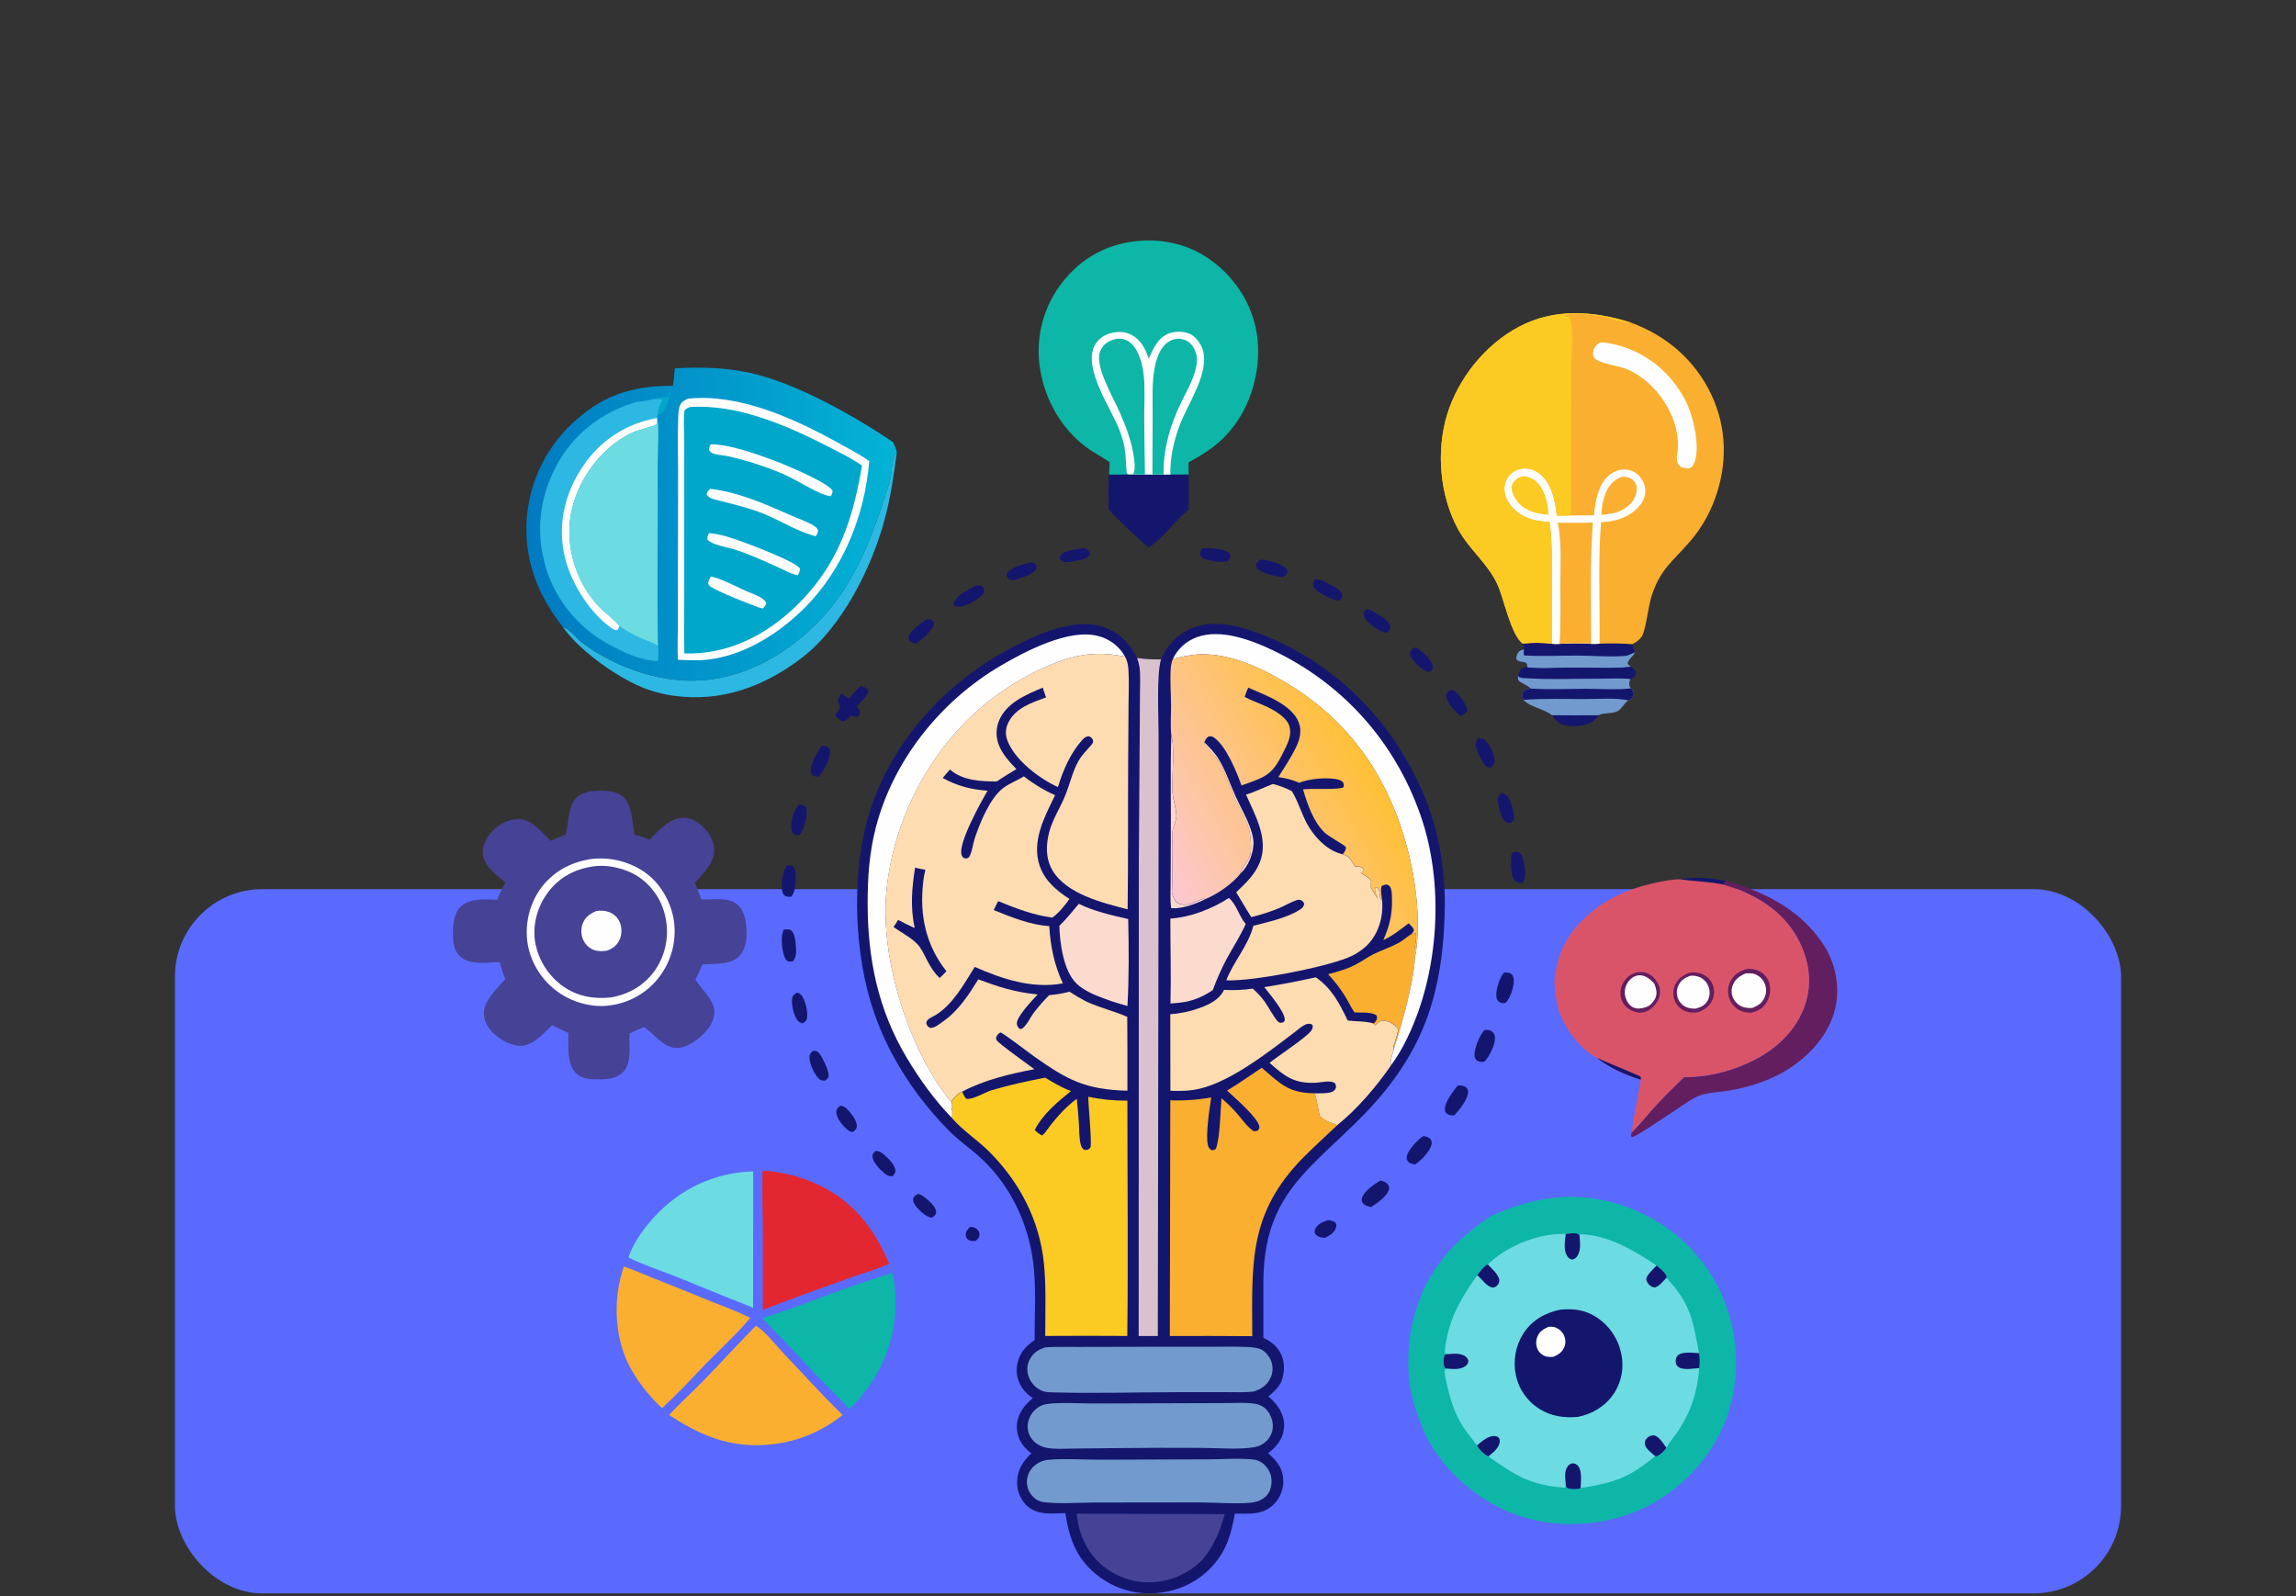 <svg width="315" height="219" viewBox="0 0 315 219" fill="none" xmlns="http://www.w3.org/2000/svg">
<rect x="0" y="0" width="315" height="219" fill="#333333" stroke="none"/>
<rect x="24" y="122.001" width="267.002" height="96.629" rx="12" fill="#5A6AFF"/>
<g clip-path="url(#clip0_7284_6417)">
<path d="M230.472 120.646C232.59 120.314 234.753 120.402 236.837 120.904L236.443 121.138V121.221L236.702 121.303L236.572 121.397C234.527 120.964 232.521 120.954 230.472 120.646Z" fill="#14166E"/>
<path d="M133.063 168.356H133.235C133.409 168.354 133.581 168.39 133.74 168.462C133.898 168.533 134.039 168.638 134.153 168.77C134.241 168.873 134.307 168.995 134.345 169.126C134.383 169.258 134.392 169.395 134.372 169.53C134.329 169.874 134.113 170.045 133.867 170.254C133.496 170.293 133.162 170.322 132.831 170.093C132.726 170.02 132.641 169.924 132.583 169.811C132.524 169.698 132.494 169.573 132.495 169.446C132.493 168.972 132.756 168.679 133.063 168.356Z" fill="#14166E"/>
<path d="M148.215 75.266C148.454 75.221 148.699 75.221 148.938 75.266C149.228 75.357 149.352 75.564 149.495 75.802C149.495 75.953 149.549 76.06 149.464 76.194C149.05 76.837 147.459 76.966 146.738 77.098C146.524 77.122 146.31 77.131 146.095 77.125C145.969 77.11 145.848 77.071 145.737 77.009C145.626 76.947 145.529 76.865 145.451 76.765C145.393 76.529 145.347 76.424 145.501 76.203C145.956 75.543 147.479 75.421 148.215 75.266Z" fill="#14166E"/>
<path d="M194.006 88.859C194.276 88.87 194.535 88.97 194.744 89.142C195.457 89.708 196.497 90.626 196.594 91.577C196.519 91.906 196.387 92.016 196.136 92.225C195.479 92.196 194.686 91.466 194.244 91.013C193.915 90.682 193.405 90.078 193.461 89.576C193.503 89.239 193.753 89.057 194.006 88.859Z" fill="#14166E"/>
<path d="M199.051 94.642C199.254 94.656 199.449 94.728 199.613 94.848C200.255 95.388 201.256 96.684 201.301 97.524C201.167 97.83 200.775 98.051 200.508 98.248C200.06 98.074 199.774 97.727 199.472 97.377C198.956 96.79 198.368 96.085 198.421 95.256C198.569 94.931 198.747 94.822 199.051 94.642Z" fill="#14166E"/>
<path d="M125.958 163.807C126.538 163.911 127.365 164.678 127.771 165.102C128.177 165.526 128.452 165.906 128.434 166.468C128.301 166.814 128.121 166.909 127.812 167.089C127.147 167.01 126.198 166.181 125.784 165.674C125.533 165.368 125.187 164.847 125.299 164.434C125.405 164.086 125.682 163.983 125.958 163.807Z" fill="#14166E"/>
<path d="M115.296 151.71C115.974 151.776 116.276 152.21 116.684 152.698C117.092 153.186 117.67 154.036 117.538 154.679C117.474 154.997 117.235 155.154 116.989 155.326C116.779 155.307 116.577 155.236 116.402 155.119C115.733 154.604 114.726 153.465 114.745 152.576C114.741 152.169 115.01 151.935 115.296 151.71Z" fill="#14166E"/>
<path d="M141.141 77.22C141.271 77.193 141.403 77.179 141.535 77.179C141.645 77.175 141.754 77.198 141.852 77.248C141.95 77.297 142.034 77.37 142.096 77.46C142.158 77.558 142.194 77.67 142.201 77.786C142.208 77.901 142.185 78.017 142.136 78.121C141.784 78.829 139.964 79.304 139.25 79.583C139.113 79.608 138.974 79.619 138.835 79.614C138.709 79.601 138.587 79.56 138.479 79.492C138.371 79.425 138.28 79.334 138.214 79.226C138.071 78.978 138.104 78.886 138.166 78.628C138.819 77.809 140.178 77.511 141.141 77.22Z" fill="#14166E"/>
<path d="M206.048 108.805C206.314 108.856 206.56 108.981 206.759 109.165C207.289 109.715 207.811 111.621 207.699 112.359C207.654 112.663 207.438 112.795 207.206 112.959C206.904 112.913 206.643 112.882 206.417 112.653C205.893 112.117 205.399 110.182 205.532 109.435C205.586 109.131 205.818 108.978 206.048 108.805Z" fill="#14166E"/>
<path d="M164.987 75.245C165.9 75.2 167.699 75.245 168.48 75.762C168.577 75.822 168.658 75.904 168.716 76.002C168.775 76.099 168.809 76.209 168.816 76.323C168.756 76.607 168.606 76.864 168.389 77.057C167.299 77.172 166.198 77.031 165.173 76.643C165.04 76.593 164.92 76.512 164.824 76.407C164.729 76.301 164.659 76.175 164.622 76.037C164.654 75.741 164.782 75.463 164.987 75.245Z" fill="#14166E"/>
<path d="M120.082 157.939C120.349 157.912 120.618 157.969 120.851 158.101C121.566 158.616 122.801 159.716 122.846 160.64C122.861 160.95 122.662 161.163 122.475 161.382C122.277 161.405 122.077 161.385 121.888 161.321C121.699 161.257 121.527 161.152 121.383 161.014C120.762 160.493 119.699 159.486 119.695 158.63C119.693 158.341 119.902 158.14 120.082 157.939Z" fill="#14166E"/>
<path d="M109.35 136.197C109.584 136.245 109.795 136.368 109.952 136.548C110.479 137.189 110.883 138.882 110.721 139.691C110.64 140.104 110.408 140.23 110.083 140.429C109.84 140.351 109.621 140.214 109.445 140.03C108.898 139.389 108.515 137.708 108.687 136.928C108.774 136.531 109.035 136.393 109.35 136.197Z" fill="#14166E"/>
<path d="M127.201 84.928C127.48 84.932 127.751 85.018 127.98 85.176C128.111 85.383 128.188 85.484 128.121 85.751C127.893 86.578 126.352 87.837 125.651 88.313C125.378 88.253 124.986 88.168 124.804 87.932C124.746 87.874 124.702 87.804 124.674 87.727C124.645 87.65 124.634 87.567 124.64 87.486C124.715 86.568 126.511 85.447 127.201 84.928Z" fill="#14166E"/>
<path d="M187.453 83.574C187.879 83.641 188.284 83.803 188.64 84.047C189.413 84.506 190.521 85.081 190.757 86.013C190.717 86.305 190.582 86.574 190.372 86.781C189.75 86.863 189.129 86.402 188.613 86.071C188.062 85.714 187.175 85.058 187.092 84.349C187.055 84.031 187.268 83.803 187.453 83.574Z" fill="#14166E"/>
<path d="M180.449 79.469H180.501C181.33 79.538 182.354 80.079 183.066 80.503C183.533 80.782 184.001 81.099 184.15 81.645C184.133 81.973 183.98 82.155 183.796 82.412C182.967 82.385 181.575 81.69 180.872 81.202C180.553 80.981 180.17 80.671 180.139 80.253C180.103 79.935 180.263 79.728 180.449 79.469Z" fill="#14166E"/>
<path d="M202.797 101.285H203.071C203.231 101.278 203.389 101.312 203.532 101.384C203.674 101.457 203.795 101.565 203.883 101.698C204.486 102.389 205.126 103.615 205.027 104.558C204.985 104.947 204.764 105.104 204.478 105.323L204.063 105.284C203.373 104.856 202.656 103.14 202.478 102.344C202.387 101.909 202.58 101.632 202.797 101.285Z" fill="#14166E"/>
<path d="M109.656 110.355C109.926 110.37 110.186 110.462 110.404 110.62C110.488 110.695 110.555 110.786 110.603 110.888C110.65 110.989 110.677 111.099 110.682 111.211C110.767 112.111 110.255 113.93 109.675 114.611C109.36 114.596 109.053 114.598 108.821 114.356C108.556 114.083 108.531 113.691 108.544 113.322C108.575 112.365 108.968 111.036 109.656 110.355Z" fill="#14166E"/>
<path d="M111.577 144.169C111.844 144.192 112.097 144.198 112.292 144.401C112.768 144.899 113.769 146.96 113.68 147.63C113.638 147.957 113.419 148.102 113.176 148.284C112.849 148.267 112.615 148.251 112.362 148.021C111.722 147.442 111.009 145.838 111.051 144.978C111.071 144.589 111.305 144.403 111.577 144.169Z" fill="#14166E"/>
<path d="M172.92 76.786C173.786 76.786 175.69 77.303 176.355 77.91C176.445 77.986 176.517 78.081 176.564 78.189C176.611 78.297 176.633 78.414 176.627 78.531C176.513 78.802 176.32 79.033 176.074 79.195C175.245 79.147 173.084 78.659 172.551 78.043C172.344 77.807 172.357 77.718 172.344 77.423C172.459 77.152 172.662 76.928 172.92 76.786Z" fill="#14166E"/>
<path d="M207.671 116.899C208.012 116.885 208.292 116.835 208.561 117.081C208.997 117.474 209.125 118.458 209.183 119.025C209.258 119.825 209.403 120.503 208.856 121.15C208.516 121.15 208.191 121.15 207.917 120.913C207.32 120.383 207.296 118.866 207.296 118.113C207.279 117.578 207.275 117.301 207.671 116.899Z" fill="#14166E"/>
<path d="M107.972 118.76C108.017 118.76 108.061 118.76 108.106 118.748C108.417 118.729 108.707 118.748 108.916 119.006C109.223 119.385 109.188 120.23 109.159 120.687C109.111 121.44 109.09 122.548 108.512 123.059C108.27 123.049 107.876 123.059 107.684 122.906C107.365 122.666 107.3 122.286 107.269 121.913C107.178 121.004 107.375 119.463 107.972 118.76Z" fill="#14166E"/>
<path d="M133.04 80.814C133.479 80.565 133.96 80.206 134.49 80.332C134.654 80.385 134.798 80.485 134.905 80.619C134.966 80.73 135.001 80.853 135.007 80.98C135.013 81.106 134.99 81.233 134.94 81.349C134.61 82.112 132.831 82.976 132.039 83.181C131.857 83.243 131.664 83.267 131.472 83.25C131.281 83.234 131.095 83.177 130.926 83.084C130.881 83.02 130.855 82.946 130.85 82.868C130.845 82.791 130.862 82.714 130.9 82.645C131.107 82.05 131.708 81.638 132.188 81.283C132.491 81.162 132.777 81.005 133.04 80.814Z" fill="#14166E"/>
<path d="M112.762 102.315C113.1 102.329 113.383 102.329 113.644 102.575C113.722 102.648 113.783 102.735 113.825 102.832C113.868 102.929 113.89 103.034 113.891 103.14C113.916 104.078 112.986 105.883 112.337 106.535C112.102 106.582 111.858 106.558 111.637 106.466C111.531 106.415 111.439 106.338 111.372 106.241C111.304 106.145 111.262 106.033 111.249 105.916C111.079 105.009 112.198 102.98 112.762 102.315Z" fill="#14166E"/>
<path d="M107.518 127.558C107.891 127.51 108.332 127.448 108.622 127.744C108.991 128.116 109.111 128.921 109.155 129.417C109.225 130.234 109.362 131.224 108.805 131.883C108.573 131.969 108.318 131.969 108.086 131.883C107.804 131.743 107.671 131.431 107.578 131.149C107.267 130.219 107.071 128.451 107.518 127.558Z" fill="#14166E"/>
<path d="M212.923 98.13C215.068 98.156 217.209 98.156 219.346 98.13C219.101 98.478 218.803 98.787 218.463 99.044C217.533 99.664 215.911 99.743 214.823 99.528C213.83 99.337 213.468 98.928 212.923 98.13Z" fill="#14166E"/>
<path d="M118.066 94.147C118.123 94.154 118.18 94.165 118.236 94.18C118.65 94.28 118.911 94.371 119.137 94.739C119.115 95.566 117.992 96.31 117.534 96.982C117.761 97.169 117.925 97.42 118.006 97.702C117.983 97.936 117.879 98.156 117.712 98.322C117.331 98.431 117.111 98.276 116.74 98.173C116.651 98.264 116.556 98.353 116.469 98.446C116.257 98.711 115.967 98.902 115.64 98.992C115.415 98.879 115.196 98.753 114.985 98.616C114.884 98.561 114.8 98.48 114.739 98.383C114.678 98.285 114.644 98.174 114.639 98.059C114.799 97.847 114.947 97.626 115.083 97.398C115.143 97.301 115.181 97.192 115.193 97.078C115.206 96.965 115.193 96.85 115.155 96.742C115.134 96.682 115.107 96.624 115.085 96.564C115.062 96.504 115.035 96.432 115.01 96.358L114.952 96.205C114.979 95.824 115.219 95.477 115.402 95.148C115.773 95.368 116.127 95.615 116.462 95.886C116.942 95.258 117.479 94.676 118.066 94.147Z" fill="#14166E"/>
<path d="M210.02 94.474C212.573 94.611 215.177 94.499 217.736 94.501C219.702 94.501 221.795 94.65 223.745 94.449C223.962 94.62 224.105 94.868 224.142 95.142C224.15 95.266 224.131 95.391 224.087 95.507C224.042 95.624 223.973 95.729 223.883 95.816C223.748 95.945 223.586 96.042 223.409 96.101L223.27 96.205C222.773 96.594 222.551 97.195 221.985 97.54C221.273 97.972 219.862 97.772 219.35 98.136C217.205 98.159 215.064 98.159 212.927 98.136C211.839 97.257 209.983 97.069 209.015 96.033C208.999 95.981 208.98 95.932 208.966 95.88C208.898 95.719 208.866 95.544 208.874 95.37C208.881 95.195 208.927 95.024 209.009 94.869C209.309 94.592 209.631 94.555 210.02 94.474Z" fill="#729ACF"/>
<path d="M210.02 94.474C212.573 94.611 215.177 94.499 217.736 94.501C219.702 94.501 221.795 94.65 223.745 94.449C223.962 94.62 224.105 94.868 224.142 95.142C224.15 95.266 224.131 95.391 224.087 95.507C224.042 95.624 223.973 95.729 223.883 95.816C223.748 95.945 223.586 96.042 223.409 96.101C221.751 95.717 219.336 95.917 217.608 95.917C214.759 95.917 211.854 95.826 209.013 96.027C208.997 95.975 208.978 95.926 208.964 95.874C208.896 95.713 208.864 95.538 208.872 95.364C208.879 95.189 208.925 95.018 209.007 94.863C209.31 94.592 209.631 94.555 210.02 94.474Z" fill="#14166E"/>
<path d="M154.758 65.079H155.328C155.908 65.079 156.5 65.116 157.083 65.091L158.108 65.104H159.625H160.578L163.064 65.089C163.099 66.702 163.075 68.319 163.079 69.934C161.119 71.474 159.695 73.769 157.588 75.119C156.666 74.381 152.663 70.672 152.098 69.849C152.098 68.29 151.982 66.64 152.158 65.094C153.028 65.1 153.898 65.122 154.758 65.079Z" fill="#14166E"/>
<path d="M208.943 88.311C210.257 88.156 211.585 88.161 212.898 88.325C213.253 88.371 213.613 88.375 213.969 88.338C215.359 88.259 216.911 88.189 218.293 88.338C218.68 88.364 219.068 88.356 219.453 88.315C220.94 88.246 222.43 88.27 223.914 88.385C224.034 88.732 224.248 89.16 224.293 89.52L224.256 89.609C224.014 90.167 223.411 90.461 223.307 91.044C223.432 91.242 223.608 91.402 223.817 91.507C224.024 91.687 224.308 91.9 224.372 92.185C224.394 92.295 224.39 92.408 224.36 92.516C224.331 92.624 224.276 92.723 224.2 92.806C224.049 92.956 223.873 93.079 223.68 93.169C223.543 93.535 223.46 93.866 223.612 94.245C223.634 94.327 223.683 94.4 223.751 94.451C221.795 94.658 219.702 94.503 217.742 94.503C215.183 94.503 212.579 94.613 210.026 94.476C209.525 94.05 208.949 93.821 208.4 93.465C208.23 93.159 208.255 93.081 208.273 92.744C208.369 92.388 208.52 92.05 208.723 91.743C209.017 91.536 209.224 91.559 209.564 91.573L209.471 91.069C209.206 90.765 208.804 90.862 208.435 90.73C208.157 90.628 208.141 90.6 208.021 90.351C208.037 90.056 208.132 89.77 208.296 89.524C208.503 89.218 208.748 89.212 209.085 89.111C209.166 88.826 209.042 88.586 208.943 88.311Z" fill="#14166E"/>
<path d="M209.558 91.571L209.465 91.067C209.2 90.763 208.798 90.86 208.429 90.728C208.151 90.626 208.135 90.597 208.015 90.349C208.031 90.054 208.126 89.768 208.29 89.522C208.497 89.216 208.742 89.21 209.08 89.109C209.053 89.388 208.98 89.686 209.125 89.936C211.626 90.091 214.197 89.936 216.708 89.954C218.646 89.969 221.115 90.174 222.988 89.996C223.457 89.95 223.857 89.669 224.288 89.51L224.25 89.599C224.008 90.157 223.405 90.451 223.301 91.034C223.426 91.231 223.602 91.391 223.811 91.497C221.117 91.774 218.217 91.592 215.49 91.6C213.667 91.615 211.342 91.811 209.558 91.571Z" fill="#729ACF"/>
<path d="M223.817 91.513C224.024 91.693 224.308 91.906 224.372 92.192C224.395 92.301 224.391 92.415 224.361 92.522C224.331 92.63 224.276 92.729 224.2 92.812C224.049 92.962 223.874 93.085 223.68 93.176C223.544 93.542 223.461 93.873 223.612 94.251C223.634 94.333 223.683 94.406 223.751 94.458C221.795 94.665 219.702 94.509 217.742 94.509C215.183 94.509 212.579 94.619 210.026 94.483C209.525 94.057 208.949 93.827 208.4 93.472C208.23 93.165 208.255 93.087 208.274 92.75C208.369 92.394 208.521 92.057 208.723 91.749C209.017 91.542 209.225 91.565 209.564 91.58C211.348 91.819 213.673 91.623 215.502 91.617C218.219 91.6 221.115 91.782 223.817 91.513Z" fill="#14166E"/>
<path d="M208.267 92.742C208.555 93.068 208.926 93.035 209.343 93.062C212.764 93.269 216.288 93.116 219.719 93.118C221.014 93.118 222.396 93.025 223.68 93.172C223.544 93.538 223.461 93.868 223.612 94.247C223.634 94.329 223.683 94.402 223.751 94.454C221.795 94.66 219.702 94.505 217.742 94.505C215.184 94.505 212.579 94.615 210.026 94.478C209.525 94.052 208.949 93.823 208.4 93.467C208.224 93.168 208.249 93.079 208.267 92.742Z" fill="#729ACF"/>
<path d="M123.026 62.116C122.629 65.199 122.185 68.271 121.369 71.278C119.591 77.894 115.543 86.009 110.038 90.24C104.903 94.183 99.038 96.354 92.519 95.477C90.948 95.27 89.41 94.858 87.947 94.249C84.456 92.766 79.817 89.446 77.537 86.454C77.436 86.32 77.33 86.185 77.243 86.04C78.167 86.309 78.988 87.488 79.767 88.091C84.532 91.749 91.446 94.042 97.424 93.231C101.373 92.696 104.99 91.129 108.21 88.805C115.889 83.261 118.816 76.192 121.593 67.531C121.787 66.923 122.007 66.309 122.154 65.685C122.386 64.663 122.316 62.997 122.966 62.184C122.985 62.164 123.006 62.141 123.026 62.116Z" fill="#2CB8E2"/>
<path d="M236.837 120.904C238.008 121.18 239.154 121.552 240.262 122.019C244.31 123.617 247.781 125.947 250.195 129.657C251.848 132.193 252.431 135.278 251.817 138.241C251.015 141.882 248.295 144.843 245.203 146.783C242.779 148.302 239.848 149.212 237.038 149.665C235.588 149.901 233.947 149.872 232.612 150.558C231.139 151.315 224.687 155.981 223.89 156.021L223.771 155.868C223.785 155.71 223.809 155.553 223.844 155.398C225.004 154.267 226.015 152.973 227.107 151.776C228.35 150.407 229.693 149.111 231.019 147.816C233.898 147.797 236.743 147.194 239.381 146.044C242.939 144.541 245.966 142.095 247.433 138.444C248.572 135.611 248.382 132.655 247.178 129.884C245.52 126.057 242.464 123.681 238.667 122.131C237.981 121.851 237.258 121.678 236.57 121.405L236.7 121.312L236.441 121.229V121.146L236.837 120.904Z" fill="#631E5F"/>
<path d="M122.229 174.708L122.374 174.722C122.813 175.415 122.896 178.539 122.867 179.438C122.867 179.602 122.852 179.763 122.842 179.926C122.831 180.09 122.817 180.251 122.802 180.414C122.788 180.578 122.771 180.739 122.753 180.9C122.734 181.062 122.713 181.225 122.691 181.386C122.668 181.547 122.645 181.709 122.618 181.87C122.591 182.031 122.564 182.193 122.533 182.352C122.502 182.511 122.471 182.672 122.436 182.831C122.401 182.991 122.367 183.15 122.328 183.309C122.289 183.468 122.251 183.625 122.21 183.785C122.168 183.944 122.123 184.099 122.077 184.256C122.032 184.413 121.984 184.568 121.936 184.723C121.889 184.878 121.835 185.033 121.781 185.188C121.727 185.344 121.673 185.497 121.617 185.65C121.561 185.803 121.501 185.953 121.441 186.106C121.381 186.26 121.319 186.408 121.255 186.557C121.191 186.706 121.124 186.857 121.048 187.006C120.971 187.155 120.911 187.302 120.84 187.448C120.77 187.595 120.695 187.742 120.621 187.887C120.546 188.031 120.469 188.176 120.391 188.319C120.312 188.462 120.231 188.604 120.15 188.745C120.07 188.885 119.985 189.026 119.9 189.158C119.815 189.291 119.728 189.435 119.639 189.572C119.55 189.708 119.46 189.845 119.369 189.985C119.278 190.126 119.185 190.254 119.09 190.386C118.994 190.519 118.897 190.651 118.8 190.781C118.702 190.912 118.592 191.04 118.501 191.168C118.41 191.296 118.294 191.424 118.192 191.548C118.091 191.673 117.985 191.799 117.873 191.923C117.761 192.047 117.666 192.167 117.548 192.287C117.43 192.407 117.326 192.526 117.212 192.644C117.098 192.762 116.985 192.878 116.868 192.994L116.516 193.333C114.819 191.414 112.89 189.69 111.164 187.787C108.996 185.444 106.793 183.134 104.557 180.857C108.307 179.74 111.925 178.266 115.598 176.928C117.795 176.136 120.03 175.473 122.229 174.708Z" fill="#0DB6A7"/>
<path d="M85.589 173.784C86.728 174.133 87.868 174.683 88.989 175.121C91.519 176.116 94.036 177.119 96.547 178.163C98.658 179.041 100.898 179.778 102.929 180.832C100.921 183.241 98.519 185.368 96.35 187.637C94.564 189.541 92.737 191.443 90.824 193.219C88.991 191.457 87.327 189.421 86.202 187.13C84.238 183.129 84.134 177.954 85.589 173.784Z" fill="#FAAF30"/>
<path d="M102.245 160.789C102.606 160.752 102.969 160.738 103.333 160.745L103.322 179.453C101.862 178.81 100.345 178.264 98.865 177.662C96.557 176.726 94.264 175.752 91.939 174.855C90.043 174.116 88.027 173.459 86.214 172.537C86.799 170.763 88.034 168.972 89.239 167.562C92.6 163.64 97.088 161.219 102.245 160.789Z" fill="#6DDBE2"/>
<path d="M104.617 160.617C106.902 160.76 109.148 161.269 111.27 162.124C116.63 164.32 119.804 168.166 121.986 173.395C120.465 174.09 118.822 174.576 117.239 175.105C113.042 176.639 108.805 178.093 104.65 179.74V168.147C104.617 165.639 104.537 163.123 104.617 160.617Z" fill="#E32730"/>
<path d="M103.689 181.92C104.884 182.523 106.476 184.62 107.47 185.664C110.164 188.488 112.805 191.437 115.603 194.154C112.101 196.922 108.21 198.254 103.755 198.305C99.106 198.266 95.621 196.631 91.792 194.156C93.242 192.568 94.871 191.121 96.371 189.582C98.837 187.054 101.211 184.436 103.689 181.92Z" fill="#FAAF30"/>
<path d="M152.234 63.414C151.184 62.674 150.009 62.106 148.987 61.334C145.656 58.827 143.439 54.964 142.736 50.874C142.373 48.862 142.418 46.797 142.868 44.802C143.318 42.806 144.165 40.922 145.357 39.259C147.728 35.979 150.983 33.86 154.992 33.207C158.928 32.57 162.913 33.351 166.147 35.709C169.493 38.146 171.826 41.773 172.444 45.885C173.065 50.097 171.926 54.9 169.377 58.328C167.56 60.778 165.675 62.002 163.06 63.446L163.072 65.1L160.586 65.114H159.633H158.116L157.091 65.102C156.508 65.126 155.916 65.102 155.336 65.089H154.766C153.906 65.133 153.036 65.11 152.174 65.114C152.204 64.545 152.224 63.978 152.234 63.414Z" fill="#0DB6A7"/>
<path d="M157.607 49.198C158.201 47.845 158.887 46.303 160.375 45.743C161.283 45.43 162.272 45.441 163.172 45.776C164.011 46.136 164.699 47.064 164.983 47.907C166.046 51.09 162.911 55.456 161.815 58.432C161.009 60.602 160.53 62.794 160.572 65.116H159.619H158.102L157.076 65.104C156.494 65.129 155.902 65.104 155.321 65.091H154.752C154.544 64.92 154.58 64.872 154.557 64.61C154.35 62.263 154.534 61.651 153.672 59.234C152.541 56.056 147.871 49.775 150.666 46.712C151.379 45.933 152.531 45.565 153.567 45.546C154.033 45.539 154.496 45.625 154.929 45.799C155.362 45.973 155.755 46.231 156.086 46.559C156.855 47.277 157.263 48.224 157.607 49.198Z" fill="#FEFEFE"/>
<path d="M158.108 65.114L158.139 56.742C158.139 54.6 158.021 52.365 158.454 50.258C158.676 49.183 159.075 48.021 159.888 47.244C160.134 46.995 160.428 46.799 160.752 46.667C161.077 46.535 161.425 46.471 161.775 46.479C162.09 46.49 162.399 46.565 162.683 46.699C162.968 46.832 163.223 47.022 163.433 47.256C163.723 47.595 163.94 47.991 164.07 48.418C164.201 48.845 164.241 49.294 164.189 49.737C164.029 51.598 162.9 53.459 162.094 55.113C160.559 58.279 159.575 61.587 159.633 65.118L158.108 65.114Z" fill="#0DB6A7"/>
<path d="M155.328 65.089C155.498 64.986 155.535 65.015 155.587 64.808C155.755 64.221 155.636 63.299 155.554 62.695C155.266 60.603 154.493 58.56 153.647 56.631C152.73 54.538 150.821 51.362 150.782 49.127C150.772 48.682 150.882 48.242 151.1 47.854C151.319 47.466 151.639 47.144 152.025 46.921C152.684 46.537 153.535 46.338 154.277 46.576C155.162 46.859 155.759 47.678 156.142 48.484C156.548 49.411 156.805 50.395 156.902 51.402C157.11 53.209 156.981 55.146 156.981 56.968C156.981 59.683 157.047 62.393 157.083 65.108C156.5 65.127 155.908 65.098 155.328 65.089Z" fill="#0DB6A7"/>
<path d="M213.258 134.691C213.53 131.435 214.678 128.695 217.013 126.344C219.882 123.468 223.288 121.934 227.221 121.107C228.257 120.888 229.405 120.652 230.472 120.646C232.521 120.954 234.518 120.964 236.569 121.397C237.257 121.669 237.98 121.843 238.666 122.122C242.464 123.671 245.516 126.051 247.178 129.876C248.382 132.651 248.572 135.603 247.433 138.436C245.966 142.087 242.939 144.533 239.381 146.036C236.743 147.186 233.898 147.788 231.019 147.808C229.693 149.103 228.356 150.399 227.107 151.768C226.015 152.965 225.004 154.259 223.844 155.39C224.2 152.969 224.673 150.56 225.118 148.153C222.922 147.467 220.893 146.561 219.066 145.153C216.559 143.729 214.748 141.163 213.791 138.51C213.487 137.258 213.309 135.979 213.258 134.691Z" fill="#DA5469"/>
<path d="M219.066 145.153C219.114 145.164 225.035 147.678 225.054 147.69C225.12 147.835 225.143 147.996 225.118 148.153C222.924 147.467 220.893 146.561 219.066 145.153Z" fill="#14166E"/>
<path d="M226.612 138.314C226.369 138.534 226.085 138.702 225.775 138.809C225.465 138.915 225.136 138.958 224.809 138.934C224.029 138.841 223.317 138.447 222.825 137.836C222.614 137.546 222.464 137.217 222.383 136.867C222.303 136.518 222.294 136.156 222.356 135.804C222.373 135.704 222.394 135.605 222.421 135.508C222.445 135.411 222.477 135.316 222.514 135.223C222.549 135.129 222.59 135.037 222.636 134.948C222.682 134.858 222.732 134.77 222.787 134.685C222.842 134.6 222.901 134.519 222.965 134.441C223.087 134.284 223.226 134.141 223.38 134.015C223.458 133.951 223.54 133.891 223.624 133.835C223.921 133.636 224.255 133.499 224.606 133.431C224.957 133.363 225.318 133.366 225.667 133.44C226.477 133.629 227.051 134.222 227.451 134.915C227.612 135.206 227.711 135.527 227.742 135.857C227.772 136.188 227.734 136.522 227.629 136.837C227.441 137.418 227.088 137.931 226.612 138.314Z" fill="#631E5F"/>
<path d="M226.283 137.971C225.879 138.209 225.424 138.347 224.956 138.374C224.712 138.398 224.464 138.369 224.232 138.288C224 138.208 223.787 138.079 223.61 137.909C223.162 137.424 222.913 136.788 222.914 136.128C222.917 135.803 222.986 135.483 223.116 135.185C223.246 134.887 223.434 134.618 223.67 134.394C223.849 134.203 224.067 134.053 224.309 133.954C224.551 133.854 224.811 133.807 225.073 133.817C225.839 133.877 226.483 134.416 226.964 134.964C227.205 135.613 227.408 136.246 227.124 136.918C226.927 137.328 226.639 137.688 226.283 137.971Z" fill="#FEFEFE"/>
<path d="M231.812 133.459C232.305 133.396 232.804 133.429 233.284 133.556C233.375 133.585 233.464 133.618 233.551 133.657C233.639 133.695 233.724 133.737 233.808 133.784C233.891 133.832 233.971 133.883 234.05 133.939C234.129 133.994 234.203 134.054 234.274 134.118C234.416 134.242 234.545 134.381 234.657 134.532C234.713 134.611 234.767 134.689 234.815 134.772C234.862 134.855 234.906 134.939 234.945 135.026C234.985 135.113 235.012 135.196 235.041 135.283C235.07 135.369 235.09 135.458 235.109 135.549C235.128 135.64 235.142 135.727 235.152 135.818C235.163 135.909 235.167 136 235.167 136.091C235.167 136.182 235.167 136.275 235.155 136.366C235.142 136.457 235.132 136.546 235.113 136.637C235.094 136.728 235.072 136.815 235.045 136.901C235.018 136.988 234.987 137.074 234.951 137.158C234.564 138.084 233.864 138.533 232.975 138.895C232.393 138.953 231.837 138.982 231.278 138.766C231.196 138.737 231.116 138.702 231.038 138.663C230.961 138.626 230.884 138.582 230.81 138.537C230.738 138.491 230.669 138.442 230.602 138.388C230.53 138.336 230.461 138.279 230.395 138.219C230.268 138.099 230.154 137.966 230.053 137.824C230.004 137.753 229.958 137.679 229.915 137.602C229.871 137.526 229.834 137.449 229.799 137.369C229.763 137.288 229.728 137.189 229.699 137.096C229.67 137.004 229.645 136.91 229.627 136.815C229.608 136.72 229.594 136.624 229.585 136.527C229.585 136.432 229.573 136.335 229.573 136.238C229.573 136.141 229.573 136.045 229.591 135.948C229.603 135.852 229.62 135.757 229.641 135.663C229.682 135.473 229.744 135.289 229.826 135.113C230.234 134.243 230.928 133.784 231.812 133.459Z" fill="#631E5F"/>
<path d="M231.895 133.887C232.345 133.841 232.798 133.908 233.215 134.081C233.286 134.115 233.355 134.152 233.422 134.193C233.489 134.233 233.553 134.276 233.615 134.323C233.677 134.37 233.737 134.42 233.795 134.472C233.851 134.526 233.907 134.582 233.959 134.64C234.011 134.697 234.058 134.759 234.104 134.821C234.149 134.883 234.193 134.95 234.232 135.028C234.272 135.107 234.307 135.165 234.338 135.235C234.369 135.305 234.398 135.38 234.425 135.442C234.452 135.504 234.471 135.589 234.489 135.663C234.508 135.737 234.52 135.814 234.531 135.89C234.541 135.967 234.547 136.043 234.549 136.12C234.549 136.196 234.549 136.275 234.549 136.351C234.546 136.43 234.538 136.509 234.527 136.587C234.514 136.663 234.498 136.737 234.477 136.811C234.434 136.959 234.377 137.103 234.307 137.241C233.951 137.919 233.404 138.179 232.693 138.384C232.255 138.419 231.814 138.362 231.4 138.214C231.334 138.188 231.27 138.157 231.205 138.123C231.141 138.09 231.083 138.051 231.023 138.012C230.963 137.972 230.906 137.929 230.851 137.884C230.797 137.838 230.743 137.791 230.694 137.741C230.642 137.69 230.594 137.637 230.548 137.582C230.505 137.526 230.461 137.47 230.422 137.41C230.383 137.35 230.345 137.29 230.31 137.226C230.277 137.164 230.246 137.099 230.219 137.034C230.189 136.962 230.162 136.888 230.14 136.813C230.118 136.738 230.1 136.662 230.086 136.585C230.072 136.509 230.062 136.431 230.055 136.354C230.051 136.276 230.051 136.198 230.055 136.12C230.059 135.964 230.08 135.808 230.118 135.657C230.135 135.581 230.157 135.507 230.184 135.433C230.211 135.359 230.24 135.287 230.273 135.216C230.604 134.476 231.16 134.156 231.895 133.887Z" fill="#FEFEFE"/>
<path d="M239.725 132.948C240.275 132.899 240.828 132.996 241.329 133.229C241.671 133.393 241.975 133.627 242.219 133.917C242.463 134.207 242.643 134.546 242.746 134.91C242.86 135.336 242.889 135.78 242.832 136.216C242.774 136.653 242.631 137.074 242.41 137.456C241.896 138.367 241.264 138.682 240.305 138.948C239.704 138.989 239.104 138.863 238.571 138.585C238.483 138.536 238.398 138.483 238.316 138.425C238.235 138.368 238.157 138.307 238.082 138.241C238.009 138.176 237.94 138.107 237.875 138.035C237.807 137.962 237.742 137.886 237.682 137.807C237.621 137.727 237.565 137.645 237.514 137.559C237.411 137.388 237.326 137.207 237.259 137.019C237.226 136.925 237.197 136.829 237.174 136.732C237.075 136.343 237.055 135.938 237.115 135.541C237.176 135.144 237.317 134.764 237.529 134.422C238.049 133.585 238.797 133.18 239.725 132.948Z" fill="#631E5F"/>
<path d="M239.466 133.566C239.893 133.546 240.351 133.506 240.759 133.659C240.829 133.687 240.899 133.718 240.966 133.753C241.036 133.786 241.105 133.825 241.173 133.864C241.242 133.903 241.306 133.951 241.368 133.999C241.43 134.045 241.49 134.096 241.546 134.149C241.719 134.31 241.866 134.495 241.983 134.699C242.022 134.766 242.057 134.836 242.089 134.906C242.124 134.985 242.153 135.063 242.18 135.142C242.207 135.222 242.228 135.303 242.244 135.386C242.262 135.469 242.276 135.552 242.286 135.636C242.286 135.719 242.298 135.804 242.298 135.886C242.298 135.969 242.298 136.056 242.286 136.139C242.277 136.223 242.264 136.306 242.246 136.389C242.229 136.471 242.208 136.553 242.182 136.633C242.157 136.713 242.127 136.792 242.093 136.868C241.753 137.638 241.2 137.975 240.452 138.289C240.036 138.335 239.614 138.303 239.209 138.194C238.906 138.099 238.626 137.946 238.384 137.741C238.141 137.536 237.943 137.285 237.8 137.003C237.766 136.936 237.735 136.867 237.709 136.796C237.682 136.722 237.659 136.647 237.639 136.571C237.618 136.494 237.605 136.42 237.593 136.341C237.582 136.264 237.575 136.186 237.572 136.108C237.567 136.03 237.567 135.952 237.572 135.874C237.576 135.796 237.585 135.718 237.597 135.64C237.61 135.563 237.626 135.486 237.647 135.411C237.667 135.335 237.691 135.261 237.719 135.187C238.049 134.331 238.67 133.93 239.466 133.566Z" fill="#FEFEFE"/>
<path d="M81.031 108.563C82.342 108.478 83.977 108.356 85.137 109.069C86.809 110.103 86.701 112.791 87.06 114.544C87.771 114.686 88.461 114.915 89.115 115.227C90.282 114.026 91.672 112.419 93.448 112.231C93.91 112.19 94.376 112.243 94.817 112.385C95.259 112.527 95.667 112.756 96.019 113.058C97.009 113.848 97.863 115.103 97.975 116.378C98.141 118.279 96.524 119.807 95.36 121.115C95.662 121.862 95.915 122.631 96.216 123.379C97.666 123.499 99.779 123.067 100.981 123.96C101.839 124.601 102.214 125.643 102.344 126.669C102.527 128.098 102.51 129.87 101.563 131.04C100.409 132.469 98.01 132.183 96.359 132.334C96.091 133.037 95.737 133.713 95.414 134.389C96.139 135.663 97.614 136.842 97.935 138.266C98.143 139.157 97.859 140.073 97.372 140.826C96.543 142.089 94.813 143.491 93.309 143.766C91.343 144.126 89.948 142.044 88.508 141.026L88.344 140.911L86.358 141.794C86.287 143.412 86.714 145.722 85.556 147.022C84.795 147.878 83.73 148.036 82.655 148.091H82.33C81.142 148.11 79.843 148.106 78.961 147.196C77.718 145.92 78.004 143.379 77.983 141.736C77.233 141.411 76.503 141.033 75.77 140.671C74.641 141.705 73.222 143.392 71.612 143.489C70.271 143.568 68.864 142.798 67.882 141.936C67.074 141.229 66.432 140.282 66.382 139.188C66.293 137.34 68.197 135.632 69.324 134.344C69.017 133.588 68.763 132.811 68.564 132.02C66.861 132.041 64.532 132.498 63.154 131.255C62.404 130.591 62.188 129.632 62.155 128.679C62.11 127.297 62.133 125.499 63.16 124.452C64.416 123.173 66.577 123.419 68.218 123.45C68.533 122.643 68.904 121.858 69.328 121.103C68.137 120.057 66.378 118.839 66.245 117.129C66.165 116.095 66.66 115.086 67.304 114.319C68.187 113.285 69.525 112.458 70.907 112.38C72.979 112.274 74.181 114.145 75.584 115.363C76.236 115.051 76.918 114.803 77.593 114.536C78.032 113.076 77.9 111.131 78.743 109.863C79.288 109.051 80.115 108.768 81.031 108.563Z" fill="#464296"/>
<path d="M81.028 117.877C81.198 117.854 81.368 117.835 81.538 117.822C81.71 117.809 81.88 117.799 82.052 117.793C82.224 117.786 82.394 117.793 82.566 117.793C82.738 117.793 82.908 117.793 83.078 117.811C83.248 117.83 83.419 117.838 83.589 117.857C83.759 117.875 83.929 117.9 84.099 117.927C84.269 117.954 84.437 117.985 84.605 118.02C84.772 118.055 84.938 118.097 85.104 118.14C85.27 118.183 85.433 118.231 85.597 118.283C85.761 118.334 85.922 118.39 86.082 118.448C86.241 118.506 86.401 118.572 86.558 118.638C86.716 118.704 86.873 118.777 87.027 118.845C87.18 118.913 87.333 118.998 87.483 119.081C87.632 119.163 87.781 119.248 87.928 119.337C88.075 119.426 88.218 119.519 88.359 119.614C88.5 119.709 88.639 119.811 88.773 119.914C90.764 121.43 92.142 123.991 92.472 126.456C92.824 129.143 92.104 131.861 90.466 134.023C89.652 135.101 88.63 136.004 87.459 136.679C86.288 137.354 84.993 137.787 83.651 137.952C81.314 138.305 78.575 137.538 76.665 136.188C75.546 135.415 74.591 134.427 73.858 133.282C73.124 132.138 72.626 130.859 72.393 129.52C71.973 126.879 72.591 124.178 74.119 121.982C75.818 119.645 78.2 118.326 81.028 117.877Z" fill="#FEFEFE"/>
<path d="M81.19 118.907C83.324 118.554 85.825 119.13 87.613 120.313C88.58 120.97 89.406 121.813 90.044 122.791C90.681 123.77 91.118 124.865 91.328 126.013C91.57 127.225 91.569 128.473 91.325 129.685C91.081 130.896 90.599 132.048 89.907 133.072C88.442 135.177 86.347 136.403 83.848 136.856C81.495 137.108 79.23 136.732 77.268 135.347C75.232 133.906 73.85 131.72 73.422 129.266C73.037 126.886 73.729 124.407 75.15 122.478C76.646 120.46 78.735 119.296 81.19 118.907Z" fill="#464296"/>
<path d="M81.774 125.009C82.37 124.897 82.984 124.942 83.556 125.139C83.637 125.17 83.718 125.205 83.796 125.244C83.876 125.282 83.953 125.325 84.026 125.372C84.098 125.419 84.167 125.47 84.234 125.523C84.302 125.577 84.368 125.635 84.441 125.695C84.513 125.755 84.563 125.819 84.621 125.885C84.679 125.951 84.731 126.022 84.781 126.092C84.83 126.162 84.876 126.239 84.919 126.315C84.963 126.392 84.998 126.47 85.033 126.553C85.19 126.94 85.267 127.354 85.259 127.772C85.251 128.189 85.158 128.6 84.986 128.98C84.625 129.752 84.045 130.161 83.264 130.44C82.755 130.54 82.231 130.533 81.725 130.422C81.637 130.399 81.55 130.371 81.466 130.339C81.296 130.273 81.133 130.19 80.981 130.091C80.905 130.042 80.831 129.989 80.761 129.932C80.691 129.874 80.622 129.814 80.554 129.75C80.486 129.686 80.43 129.617 80.372 129.543C80.314 129.472 80.261 129.398 80.212 129.322C80.162 129.245 80.117 129.167 80.075 129.086C80.03 128.999 79.99 128.909 79.955 128.817C79.92 128.724 79.889 128.631 79.862 128.536C79.81 128.345 79.776 128.15 79.763 127.953C79.756 127.854 79.756 127.756 79.763 127.657C79.765 127.558 79.772 127.46 79.785 127.362C79.798 127.264 79.816 127.168 79.839 127.072C79.861 126.974 79.888 126.879 79.92 126.787C80.239 125.863 80.925 125.391 81.774 125.009Z" fill="#FEFEFE"/>
<path d="M182.024 167.457C182.114 167.431 182.207 167.422 182.3 167.43C182.538 167.44 183.101 167.587 183.238 167.792C183.295 167.878 183.331 167.977 183.343 168.08C183.355 168.183 183.343 168.288 183.307 168.385C183.099 169.171 182.434 169.506 181.78 169.849C181.671 169.851 181.562 169.843 181.454 169.824C181.027 169.748 180.684 169.638 180.418 169.276C180.379 169.184 180.359 169.084 180.359 168.984C180.359 168.883 180.379 168.784 180.418 168.691C180.731 167.957 181.349 167.746 182.024 167.457Z" fill="#14166E"/>
<path d="M206.349 133.445C206.73 133.445 207.124 133.403 207.412 133.707C207.662 133.972 207.694 134.356 207.681 134.702C207.646 135.584 207.184 137.013 206.539 137.617C206.237 137.646 205.982 137.679 205.711 137.507C205.585 137.423 205.482 137.31 205.41 137.177C205.337 137.044 205.299 136.896 205.296 136.744C205.199 135.814 205.727 134.143 206.349 133.445Z" fill="#14166E"/>
<path d="M195.285 155.876C195.643 155.942 196.041 156.012 196.277 156.325C196.352 156.432 196.402 156.555 196.422 156.684C196.442 156.814 196.432 156.946 196.393 157.071C196.167 157.995 194.943 159.29 194.141 159.778C193.764 159.73 193.387 159.658 193.145 159.331C193.07 159.227 193.02 159.108 192.998 158.982C192.977 158.857 192.984 158.728 193.02 158.605C193.203 157.76 194.539 156.327 195.285 155.876Z" fill="#14166E"/>
<path d="M199.974 148.952C200.506 148.921 200.802 148.931 201.237 149.268C201.346 149.413 201.409 149.587 201.418 149.768C201.434 150.802 200.218 152.27 199.553 153.021C199.244 153.078 198.924 153.036 198.641 152.899C198.53 152.844 198.434 152.761 198.363 152.659C198.293 152.556 198.25 152.437 198.239 152.314C198.082 151.379 199.416 149.657 199.974 148.952Z" fill="#14166E"/>
<path d="M189.376 161.98C189.728 162.06 190.119 162.166 190.362 162.455C190.446 162.54 190.508 162.644 190.544 162.758C190.58 162.872 190.589 162.993 190.569 163.111C190.418 164.07 188.911 165.135 188.118 165.604C187.666 165.534 187.181 165.428 186.92 165.009C186.864 164.912 186.829 164.804 186.819 164.693C186.808 164.582 186.821 164.469 186.858 164.364C187.144 163.429 188.57 162.459 189.376 161.98Z" fill="#14166E"/>
<path d="M203.696 141.312C204.129 141.324 204.509 141.312 204.832 141.659C205.017 141.868 205.115 142.139 205.105 142.418C205.124 143.365 204.324 145.015 203.655 145.668C203.553 145.683 203.448 145.697 203.348 145.703C203.198 145.719 203.046 145.702 202.902 145.653C202.759 145.605 202.629 145.525 202.52 145.42C202.366 145.238 202.287 145.006 202.298 144.769C202.269 143.809 203.033 141.963 203.696 141.312Z" fill="#14166E"/>
<path d="M208.943 88.311C207.322 87.293 206.313 82.046 205.42 80.144C204.063 77.249 201.531 75.359 200.033 72.601C197.52 67.976 197.008 61.878 198.544 56.866C200.065 51.904 203.777 47.267 208.396 44.833C213.248 42.275 218.505 42.633 223.61 44.213C228.556 45.985 232.561 49.394 234.798 54.168C236.945 58.731 237.003 63.741 235.281 68.449C234.496 70.618 233.316 72.623 231.8 74.362C229.401 77.145 227.822 78.028 226.591 81.783C226.129 83.191 225.819 86.363 225.263 87.308C225.033 87.642 224.734 87.924 224.387 88.135C224.265 88.219 224.136 88.291 224.001 88.352L223.908 88.385C222.424 88.27 220.934 88.246 219.447 88.315C219.062 88.356 218.674 88.364 218.287 88.338C216.905 88.191 215.353 88.261 213.963 88.338C213.607 88.375 213.247 88.371 212.892 88.325C211.581 88.162 210.255 88.157 208.943 88.311Z" fill="#FAAF30"/>
<path d="M219.462 46.994C220.402 46.94 221.548 47.238 222.443 47.508C226.243 48.652 229.291 51.309 231.145 54.786C232.274 56.902 233.29 61.097 232.496 63.415C232.438 63.613 232.335 63.795 232.195 63.948C232.055 64.1 231.881 64.218 231.688 64.293C231.259 64.271 230.735 64.217 230.412 63.892C229.757 63.241 230.18 62.155 230.205 61.343C230.366 57.001 227.211 52.396 223.262 50.674C222.141 50.186 219.41 49.907 218.778 49.154C218.684 49.035 218.616 48.897 218.581 48.75C218.546 48.602 218.543 48.449 218.573 48.3C218.664 47.68 218.987 47.36 219.462 46.994Z" fill="#FEFEFE"/>
<path d="M212.591 71.629C211.141 71.53 209.84 71.356 208.592 70.556C207.556 69.89 206.701 68.912 206.46 67.676C206.376 67.291 206.371 66.894 206.448 66.507C206.524 66.121 206.679 65.754 206.904 65.43C206.961 65.35 207.024 65.274 207.09 65.201C207.156 65.129 207.225 65.06 207.297 64.994C207.372 64.928 207.449 64.866 207.527 64.808C207.606 64.75 207.689 64.697 207.776 64.647C207.861 64.597 207.949 64.552 208.039 64.513C208.129 64.472 208.221 64.436 208.315 64.405C208.408 64.374 208.504 64.347 208.601 64.326C208.696 64.306 208.793 64.291 208.893 64.279C209.335 64.238 209.781 64.29 210.202 64.429C210.623 64.568 211.011 64.793 211.342 65.089C212.889 66.425 213.414 68.794 213.571 70.74L215.546 70.728L218.687 70.709C218.867 68.78 219.23 66.442 220.839 65.141C221.156 64.878 221.521 64.679 221.914 64.557C222.307 64.434 222.721 64.391 223.131 64.428C223.228 64.438 223.324 64.453 223.419 64.473C223.514 64.494 223.607 64.519 223.701 64.548C223.794 64.577 223.885 64.612 223.974 64.651C224.063 64.69 224.15 64.734 224.235 64.781C224.32 64.829 224.401 64.883 224.48 64.938C224.558 64.994 224.635 65.056 224.71 65.12C224.784 65.184 224.853 65.253 224.917 65.327C224.981 65.401 225.045 65.474 225.103 65.55C225.165 65.629 225.222 65.712 225.275 65.796C225.329 65.881 225.377 65.97 225.422 66.059C225.468 66.148 225.505 66.241 225.541 66.336C225.612 66.524 225.663 66.719 225.692 66.917C225.707 67.016 225.718 67.115 225.723 67.215C225.723 67.316 225.723 67.422 225.723 67.517C225.723 67.612 225.706 67.724 225.692 67.814C225.512 68.923 224.687 69.828 223.786 70.442C222.565 71.269 221.111 71.588 219.654 71.66C219.211 77.187 219.534 82.78 219.447 88.323C219.062 88.365 218.673 88.372 218.287 88.346C216.905 88.199 215.353 88.269 213.963 88.346C213.606 88.383 213.247 88.379 212.892 88.333V79.499C212.904 76.852 212.956 74.251 212.591 71.629Z" fill="#FEFEFE"/>
<path d="M222.46 65.433C222.793 65.395 223.131 65.432 223.448 65.54C223.665 65.607 223.865 65.719 224.036 65.87C224.206 66.02 224.343 66.204 224.436 66.41C224.656 66.985 224.54 67.732 224.283 68.271C223.763 69.361 222.785 69.925 221.701 70.339C221.041 70.486 220.371 70.585 219.696 70.635C219.723 69.618 219.921 68.612 220.284 67.661C220.467 67.157 220.755 66.697 221.131 66.312C221.506 65.928 221.959 65.628 222.46 65.433Z" fill="#FAAF30"/>
<path d="M208.882 65.346C209.555 65.347 210.205 65.59 210.714 66.03C211.957 67.122 212.372 69.057 212.461 70.639C211.961 70.602 211.464 70.517 210.969 70.442C210.477 70.335 210.002 70.165 209.554 69.936C209.06 69.684 208.622 69.338 208.263 68.916C207.905 68.495 207.633 68.006 207.465 67.48C207.393 67.284 207.364 67.075 207.38 66.867C207.396 66.659 207.456 66.457 207.556 66.274C207.866 65.81 208.34 65.479 208.882 65.346Z" fill="#FBCB24"/>
<path d="M213.727 71.726C215.324 71.726 216.938 71.77 218.533 71.695C218.119 77.218 218.295 82.8 218.293 88.335C216.911 88.189 215.359 88.259 213.969 88.335C214.145 85.635 214.075 82.891 214.073 80.185C214.071 77.414 214.271 74.447 213.727 71.726Z" fill="#FAAF30"/>
<path d="M208.943 88.311C207.322 87.293 206.313 82.046 205.42 80.144C204.063 77.249 201.531 75.359 200.033 72.601C197.52 67.976 197.008 61.878 198.544 56.866C200.065 51.904 203.777 47.267 208.396 44.833C213.248 42.275 218.505 42.633 223.61 44.213L223.446 44.248C222.825 44.353 221.219 43.766 220.545 43.605C218.849 43.204 216.381 42.831 214.674 43.274L214.819 43.377H214.804C215.235 43.708 215.378 43.075 215.567 44.459C215.84 46.468 215.567 48.563 215.583 50.583L215.554 70.742L213.58 70.754C213.431 68.809 212.898 66.439 211.35 65.104C211.02 64.808 210.632 64.583 210.211 64.443C209.789 64.304 209.343 64.253 208.901 64.293C208.802 64.306 208.704 64.32 208.609 64.341C208.512 64.362 208.417 64.388 208.323 64.419C208.229 64.45 208.137 64.486 208.048 64.527C207.957 64.566 207.869 64.611 207.785 64.661C207.7 64.711 207.617 64.765 207.536 64.823C207.454 64.88 207.378 64.942 207.306 65.009C207.233 65.074 207.164 65.143 207.099 65.215C207.032 65.288 206.97 65.365 206.912 65.445C206.688 65.769 206.533 66.135 206.456 66.522C206.38 66.908 206.384 67.306 206.469 67.69C206.709 68.931 207.565 69.905 208.601 70.57C209.844 71.371 211.149 71.544 212.6 71.644C212.964 74.265 212.913 76.866 212.913 79.501V88.335C211.595 88.167 210.262 88.159 208.943 88.311Z" fill="#FBCB24"/>
<path d="M204.443 166.931C210.267 164.153 216.501 163.28 222.717 165.445C228.647 167.512 233.323 171.548 236.031 177.23C236.108 177.398 236.184 177.567 236.259 177.737C236.334 177.906 236.406 178.078 236.466 178.25C236.526 178.421 236.603 178.593 236.673 178.766C236.744 178.94 236.804 179.114 236.866 179.288C236.928 179.461 236.986 179.639 237.044 179.815C237.102 179.99 237.158 180.168 237.21 180.344C237.262 180.52 237.316 180.7 237.363 180.88C237.411 181.059 237.459 181.237 237.504 181.417C237.55 181.597 237.591 181.777 237.631 181.959C237.67 182.141 237.709 182.321 237.745 182.503C237.78 182.685 237.815 182.867 237.846 183.051C237.877 183.235 237.906 183.414 237.933 183.598C237.96 183.782 237.985 183.966 238.008 184.151C238.031 184.335 238.049 184.519 238.068 184.703C238.087 184.887 238.101 185.071 238.116 185.257C238.13 185.443 238.14 185.627 238.149 185.811C238.157 185.995 238.165 186.181 238.169 186.367C238.174 186.553 238.169 186.737 238.169 186.923C238.169 187.109 238.169 187.293 238.169 187.477C238.169 187.661 238.159 187.849 238.149 188.033C238.138 188.218 238.13 188.404 238.116 188.59C238.101 188.776 238.086 188.958 238.07 189.142C238.053 189.326 238.031 189.512 238.008 189.696C237.985 189.88 237.962 190.064 237.935 190.246C237.908 190.428 237.879 190.612 237.848 190.796C237.817 190.98 237.784 191.16 237.747 191.342C237.709 191.524 237.674 191.706 237.633 191.885C237.591 192.065 237.552 192.247 237.506 192.427C237.461 192.607 237.415 192.787 237.368 192.965C237.32 193.143 237.268 193.322 237.214 193.5C237.16 193.678 237.106 193.854 237.048 194.032C236.99 194.209 236.93 194.383 236.87 194.557C234.887 200.013 230.532 204.605 225.268 207.024C219.881 209.506 213.319 209.82 207.743 207.744C202.725 205.883 197.728 201.593 195.496 196.67C194.141 193.68 193.157 190.326 193.217 187.02C193.19 185.403 193.333 183.788 193.642 182.201C195.049 175.252 198.647 170.775 204.443 166.931Z" fill="#0DB6A7"/>
<path d="M214.812 169.318C215.368 169.245 215.908 169.144 216.455 169.287L216.7 169.493L216.849 169.349C220.736 169.491 224.142 171.553 227.273 173.641C227.702 174.017 228.555 174.64 228.661 175.219L228.634 175.33C232.017 179.011 232.212 181.08 233.101 185.668C233.215 186.346 233.226 187.038 233.134 187.719C232.85 190.994 232.098 193.488 230.279 196.269C229.761 197.067 229.071 197.83 228.622 198.655C228.3 199.154 227.847 199.556 227.312 199.817L227.093 199.805C223.39 202.819 221.569 203.402 216.857 204.186C216.443 204.378 215.475 204.368 215.053 204.186C214.868 204.109 214.883 203.95 214.827 203.772L214.794 204.012L214.634 204.13C209.943 203.772 207.921 202.463 204.169 199.829C203.537 199.465 203.006 198.951 202.621 198.332C201.999 197.427 201.262 196.616 200.673 195.68C199.472 193.775 198.883 191.751 198.427 189.572C198.318 189.055 198.117 188.422 198.235 187.901L198.481 187.781C198.346 187.751 198.229 187.668 198.154 187.552C198.009 187.014 198.022 186.447 198.191 185.916L198.492 185.801C198.404 185.763 198.323 185.712 198.251 185.65C198.181 184.976 198.365 184.24 198.496 183.582C199.155 180.274 200.746 177.687 202.673 174.97C202.94 174.588 203.672 173.598 204.123 173.496C204.208 173.402 204.299 173.312 204.395 173.227C206.997 170.852 211.259 169.158 214.812 169.318Z" fill="#6DDBE2"/>
<path d="M227.275 173.635C227.704 174.011 228.557 174.633 228.663 175.212L228.636 175.324C228.112 175.822 227.77 176.385 227.061 176.651C226.807 176.646 226.562 176.552 226.369 176.385C226.125 176.178 225.849 175.814 225.864 175.479C225.88 174.989 226.925 174.023 227.275 173.635Z" fill="#14166E"/>
<path d="M227.088 199.804C226.651 199.414 225.764 198.771 225.669 198.177C225.647 198.022 225.662 197.864 225.713 197.716C225.763 197.568 225.849 197.434 225.961 197.325C226.074 197.203 226.212 197.106 226.365 197.041C226.518 196.976 226.684 196.944 226.85 196.947C227.573 196.988 228.226 198.121 228.618 198.655C228.296 199.154 227.843 199.556 227.308 199.817L227.088 199.804Z" fill="#14166E"/>
<path d="M202.619 198.338C203.311 197.786 204.146 196.966 205.105 197.042C205.291 197.063 205.466 197.134 205.613 197.249C205.684 197.346 205.733 197.458 205.755 197.576C205.778 197.695 205.774 197.817 205.744 197.933C205.594 198.742 204.784 199.381 204.163 199.844C203.532 199.476 203.002 198.959 202.619 198.338Z" fill="#14166E"/>
<path d="M202.669 174.972C202.936 174.59 203.668 173.6 204.119 173.498C204.633 174.046 205.669 174.913 205.696 175.688C205.696 175.824 205.667 175.958 205.612 176.082C205.556 176.206 205.474 176.317 205.373 176.407C205.296 176.494 205.2 176.562 205.091 176.604C204.983 176.647 204.867 176.663 204.751 176.651C203.893 176.529 203.328 175.458 202.669 174.972Z" fill="#14166E"/>
<path d="M198.488 185.807C199.3 185.763 200.489 185.579 201.148 186.202C201.29 186.335 201.395 186.503 201.451 186.689C201.453 186.828 201.422 186.966 201.361 187.091C201.3 187.216 201.211 187.325 201.101 187.409C200.365 187.982 199.344 187.839 198.477 187.787C198.342 187.757 198.225 187.674 198.15 187.558C198.005 187.02 198.018 186.453 198.187 185.922L198.488 185.807Z" fill="#14166E"/>
<path d="M214.813 169.318C215.368 169.245 215.909 169.144 216.456 169.287L216.7 169.493C216.76 170.399 216.938 171.476 216.433 172.287C216.357 172.425 216.252 172.545 216.124 172.638C215.997 172.731 215.85 172.794 215.695 172.824C215.571 172.805 215.452 172.761 215.345 172.694C215.238 172.628 215.146 172.541 215.074 172.438C214.44 171.594 214.713 170.271 214.813 169.318Z" fill="#14166E"/>
<path d="M233.135 187.719C232.353 187.75 230.899 188.067 230.234 187.543C230.051 187.393 229.935 187.177 229.909 186.942C229.881 186.781 229.887 186.617 229.927 186.46C229.966 186.302 230.038 186.154 230.139 186.026C230.712 185.385 232.31 185.641 233.106 185.668C233.218 186.346 233.227 187.038 233.135 187.719Z" fill="#14166E"/>
<path d="M214.823 203.785C214.763 202.991 214.539 201.771 215.152 201.117C215.23 201.022 215.327 200.944 215.436 200.887C215.544 200.829 215.664 200.794 215.786 200.782C215.932 200.788 216.075 200.827 216.204 200.896C216.333 200.964 216.444 201.061 216.53 201.179C217.089 201.87 216.87 203.338 216.853 204.192C216.439 204.384 215.471 204.374 215.049 204.192C214.864 204.113 214.879 203.954 214.823 203.785Z" fill="#14166E"/>
<path d="M214.064 179.693C215.913 179.544 217.425 179.707 219.016 180.727C219.126 180.799 219.236 180.873 219.344 180.95C219.451 181.026 219.551 181.109 219.657 181.192C219.762 181.274 219.864 181.359 219.959 181.446C220.054 181.533 220.154 181.624 220.247 181.717C220.34 181.81 220.434 181.905 220.523 182.002C220.612 182.099 220.699 182.199 220.784 182.3C220.869 182.401 220.949 182.507 221.028 182.612C221.107 182.718 221.184 182.819 221.256 182.935C221.329 183.051 221.401 183.154 221.463 183.268C221.525 183.381 221.596 183.495 221.658 183.613C221.72 183.731 221.78 183.847 221.836 183.964C221.892 184.082 221.946 184.206 221.996 184.326C222.045 184.446 222.093 184.572 222.137 184.696C222.18 184.82 222.222 184.947 222.259 185.073C222.296 185.199 222.331 185.327 222.362 185.455C222.394 185.583 222.423 185.712 222.447 185.84C222.472 185.968 222.493 186.073 222.51 186.191C222.526 186.309 222.543 186.427 222.555 186.545C222.568 186.663 222.576 186.783 222.582 186.9C222.588 187.018 222.582 187.138 222.582 187.258C222.582 187.378 222.582 187.494 222.582 187.614C222.582 187.734 222.568 187.852 222.557 187.969C222.547 188.087 222.53 188.205 222.514 188.323C222.497 188.441 222.474 188.559 222.452 188.674C222.429 188.79 222.402 188.906 222.373 189.022C222.344 189.138 222.313 189.251 222.278 189.365C222.242 189.479 222.207 189.593 222.166 189.704C222.124 189.816 222.083 189.927 222.037 190.037C221.992 190.147 221.944 190.254 221.892 190.362C221.84 190.469 221.786 190.568 221.731 190.68C221.675 190.792 221.615 190.887 221.554 190.99C221.494 191.094 221.428 191.197 221.362 191.29C220.212 192.977 218.434 194.028 216.451 194.416C214.587 194.58 212.84 194.336 211.226 193.335C211.124 193.273 211.019 193.207 210.923 193.128C210.828 193.05 210.729 192.988 210.633 192.921C210.538 192.855 210.443 192.772 210.352 192.694C210.26 192.615 210.171 192.537 210.082 192.454C209.993 192.371 209.91 192.289 209.825 192.202C209.74 192.115 209.662 192.026 209.583 191.935C209.504 191.844 209.427 191.751 209.353 191.658C209.278 191.565 209.206 191.466 209.146 191.369C209.086 191.271 209.009 191.162 208.939 191.069C208.868 190.976 208.812 190.862 208.752 190.761C208.692 190.659 208.636 190.554 208.582 190.442C208.528 190.331 208.479 190.236 208.429 190.116C208.379 189.996 208.336 189.894 208.292 189.783C208.249 189.671 208.209 189.557 208.172 189.444C208.135 189.33 208.099 189.214 208.068 189.098C208.037 188.983 208.008 188.865 207.983 188.749C207.547 186.767 207.909 184.693 208.992 182.976C210.213 181.121 211.926 180.156 214.064 179.693Z" fill="#14166E"/>
<path d="M212.451 182.05C212.719 182.025 212.989 182.041 213.252 182.095C213.523 182.174 213.775 182.306 213.993 182.484C214.212 182.661 214.392 182.881 214.524 183.129C214.558 183.196 214.589 183.265 214.616 183.336C214.643 183.403 214.666 183.472 214.686 183.543C214.705 183.615 214.721 183.685 214.734 183.76C214.746 183.834 214.752 183.904 214.757 183.966C214.765 184.114 214.757 184.261 214.732 184.407C214.72 184.477 214.705 184.546 214.686 184.614C214.665 184.684 214.643 184.754 214.616 184.82C214.338 185.536 213.797 185.889 213.114 186.171C212.797 186.209 212.476 186.198 212.163 186.14C211.909 186.069 211.673 185.947 211.469 185.782C211.264 185.617 211.095 185.413 210.973 185.18C210.844 184.91 210.772 184.616 210.761 184.317C210.75 184.018 210.8 183.72 210.909 183.441C211.205 182.67 211.736 182.383 212.451 182.05Z" fill="#FEFEFE"/>
<path d="M92.571 50.542C95.994 50.335 99.375 50.413 102.744 51.127C109.066 52.465 117.161 57.034 122.521 60.673C122.68 61.033 123.043 61.732 123.026 62.12C123.005 62.145 122.985 62.168 122.966 62.193C122.315 63.02 122.386 64.674 122.154 65.693C122.013 66.313 121.787 66.934 121.592 67.54C118.816 76.205 115.888 83.27 108.21 88.813C104.99 91.137 101.373 92.704 97.423 93.24C91.446 94.05 84.528 91.757 79.766 88.1C78.987 87.502 78.167 86.317 77.243 86.049C74.135 82.151 72.221 77.718 72.223 72.669C72.223 72.504 72.223 72.341 72.223 72.175C72.223 72.01 72.223 71.848 72.239 71.683C72.256 71.518 72.258 71.356 72.268 71.191C72.279 71.025 72.295 70.864 72.312 70.701C72.328 70.537 72.345 70.374 72.366 70.211C72.386 70.047 72.407 69.884 72.432 69.723C72.457 69.562 72.482 69.398 72.509 69.237C72.535 69.076 72.567 68.912 72.6 68.751C72.633 68.59 72.666 68.431 72.701 68.269C72.737 68.108 72.776 67.949 72.815 67.79C72.855 67.63 72.896 67.471 72.942 67.314C72.987 67.157 73.031 66.998 73.078 66.841C73.126 66.683 73.176 66.526 73.228 66.371C73.279 66.216 73.333 66.059 73.389 65.904C73.445 65.749 73.501 65.596 73.561 65.443C73.621 65.29 73.681 65.137 73.743 64.986C73.806 64.835 73.872 64.684 73.938 64.533C74.004 64.382 74.075 64.233 74.145 64.085C74.216 63.936 74.288 63.789 74.353 63.642C74.417 63.495 74.502 63.35 74.581 63.206C74.659 63.061 74.738 62.916 74.819 62.774C74.9 62.631 74.983 62.49 75.067 62.36C75.152 62.23 75.239 62.079 75.326 61.947C75.413 61.814 75.505 61.669 75.598 61.533C75.691 61.397 75.782 61.26 75.877 61.12C75.973 60.979 76.068 60.853 76.168 60.721C76.267 60.588 76.375 60.46 76.468 60.33C76.561 60.2 76.675 60.073 76.777 59.945C76.878 59.817 76.984 59.693 77.096 59.569C77.208 59.445 77.303 59.323 77.423 59.201L77.761 58.841C77.875 58.723 77.989 58.605 78.107 58.49C82.325 54.354 86.498 52.907 92.331 52.936C92.457 52.132 92.513 51.338 92.571 50.542Z" fill="url(#paint0_linear_7284_6417)"/>
<path d="M89.422 54.803C89.992 54.429 91.506 54.611 91.655 54.412C91.739 54.213 91.8 54.005 91.838 53.792L91.925 53.815V53.864L91.834 53.815L91.796 53.86L91.989 54.013L91.892 54.1C91.645 55.022 91.415 56.352 90.532 56.856C90.432 56.917 90.317 56.949 90.199 56.949C90.289 56.179 90.547 55.439 90.957 54.78L89.422 54.803Z" fill="#00A7CA"/>
<path d="M89.422 54.803L90.957 54.784C90.547 55.443 90.288 56.183 90.199 56.953L90.176 57.319L90.085 57.367C90.171 57.628 90.18 57.909 90.112 58.175C89.761 58.496 87.555 58.981 86.797 59.335C81.965 61.578 78.374 66.985 78.126 72.295C78.115 72.543 78.111 72.791 78.115 73.039C78.119 73.287 78.126 73.535 78.14 73.781C78.155 74.028 78.175 74.278 78.2 74.524C78.225 74.77 78.26 75.016 78.298 75.262C78.335 75.508 78.383 75.75 78.432 75.994C78.482 76.238 78.538 76.478 78.602 76.718C78.666 76.957 78.731 77.197 78.809 77.435C78.888 77.673 78.963 77.906 79.05 78.14C79.137 78.374 79.226 78.603 79.321 78.831C79.416 79.058 79.528 79.285 79.628 79.509C79.727 79.732 79.85 79.953 79.968 80.172C80.086 80.392 80.21 80.605 80.341 80.818C80.471 81.031 80.604 81.231 80.743 81.438C80.881 81.645 81.026 81.851 81.175 82.044C81.325 82.236 81.478 82.436 81.638 82.629C81.797 82.821 81.959 83.007 82.126 83.189C82.999 84.134 84.257 84.895 85 85.914C85.877 86.518 86.803 87.045 87.77 87.49C88.574 87.847 89.544 88.139 90.275 88.612C90.37 89.305 90.363 90.006 90.257 90.697C87.853 90.626 85.698 89.566 83.61 88.457C79.504 86.288 76.253 82.416 74.92 77.966C73.439 73.035 73.978 68.23 76.427 63.733C78.706 59.562 82.419 56.703 86.935 55.256C87.706 55.01 88.541 55.076 89.289 54.842L89.422 54.803Z" fill="#2CB8E2"/>
<path d="M84.992 85.931C84.886 86.152 84.818 86.382 84.578 86.499C84.342 86.44 84.119 86.339 83.919 86.202C80.772 84.029 78.055 79.55 77.353 75.8C76.543 71.489 77.618 67.397 80.094 63.807C81.24 62.119 82.715 60.679 84.432 59.573C86.149 58.467 88.071 57.718 90.085 57.371C90.171 57.632 90.18 57.913 90.112 58.179C89.762 58.5 87.555 58.986 86.797 59.339C81.965 61.583 78.374 66.99 78.126 72.299C78.115 72.547 78.111 72.795 78.115 73.043C78.12 73.292 78.126 73.54 78.14 73.786C78.155 74.032 78.175 74.282 78.2 74.528C78.225 74.774 78.26 75.02 78.298 75.266C78.335 75.512 78.383 75.754 78.433 75.998C78.482 76.242 78.538 76.482 78.602 76.722C78.667 76.962 78.731 77.201 78.81 77.439C78.888 77.677 78.963 77.911 79.05 78.144C79.137 78.378 79.226 78.607 79.321 78.835C79.417 79.062 79.528 79.29 79.628 79.513C79.727 79.736 79.85 79.957 79.968 80.177C80.086 80.396 80.21 80.609 80.341 80.822C80.471 81.035 80.604 81.235 80.743 81.442C80.882 81.649 81.026 81.856 81.176 82.048C81.325 82.24 81.478 82.441 81.638 82.633C81.797 82.825 81.959 83.011 82.127 83.193C82.991 84.14 84.248 84.897 84.992 85.931Z" fill="#FEFEFE"/>
<path d="M90.085 57.367L90.176 57.319C90.46 58.483 90.216 62.259 90.226 63.729C90.282 72.024 90.114 80.332 90.267 88.625C89.536 88.151 88.566 87.86 87.762 87.502C86.796 87.058 85.869 86.533 84.992 85.931C84.248 84.912 82.991 84.151 82.118 83.206C81.951 83.024 81.787 82.836 81.629 82.645C81.472 82.455 81.317 82.259 81.167 82.06C81.018 81.862 80.873 81.659 80.734 81.454C80.596 81.25 80.461 81.041 80.332 80.834C80.204 80.627 80.08 80.406 79.96 80.189C79.839 79.972 79.727 79.751 79.62 79.525C79.512 79.3 79.412 79.077 79.313 78.847C79.214 78.618 79.127 78.388 79.042 78.157C78.957 77.925 78.876 77.687 78.801 77.451C78.727 77.216 78.66 76.976 78.594 76.734C78.528 76.492 78.474 76.252 78.424 76.01C78.374 75.769 78.329 75.522 78.29 75.278C78.25 75.034 78.219 74.786 78.192 74.54C78.165 74.294 78.147 74.046 78.132 73.798C78.118 73.55 78.109 73.304 78.107 73.056C78.105 72.808 78.107 72.56 78.118 72.311C78.366 66.994 81.957 61.595 86.788 59.352C87.551 58.998 89.758 58.512 90.104 58.192C90.178 57.921 90.171 57.634 90.085 57.367Z" fill="#6DDBE2"/>
<path d="M94.403 54.697C101.377 53.98 108.867 57.385 114.84 60.679C116.322 61.506 117.886 62.282 119.255 63.278C118.634 70.763 115.694 78.08 110.359 83.448C109.994 83.8 109.624 84.145 109.25 84.481C105.968 87.461 101.652 89.971 97.175 90.496C95.789 90.659 94.401 90.589 93.01 90.527C92.923 89.127 92.986 87.688 92.99 86.282L93.008 78.256L93.029 64.684C93.029 62.261 92.954 59.811 93.041 57.389C93.062 56.837 93.083 56.132 93.288 55.62C93.493 55.107 93.947 54.917 94.403 54.697Z" fill="#FEFEFE"/>
<path d="M94.672 55.847C101.149 55.419 107.951 58.372 113.584 61.26C115.169 62.073 116.804 62.856 118.259 63.89C117.067 71.011 115.126 77.067 109.958 82.42C109.67 82.715 109.378 83.005 109.082 83.29C104.878 87.291 99.783 89.826 93.895 89.661C93.797 87.149 93.876 84.608 93.876 82.093V67.93V60.431C93.876 59.106 93.74 57.656 93.907 56.343C94.11 56.058 94.365 55.977 94.672 55.847Z" fill="#00A7CA"/>
<path d="M97.525 79.108C98.909 79.345 101 80.495 102.328 81.082C103.109 81.427 104.814 81.949 105.127 82.736C105.087 83.082 104.878 83.251 104.648 83.491C104.475 83.459 104.304 83.415 104.136 83.361C102.796 82.879 98.72 81.277 97.593 80.565C97.392 80.464 97.237 80.29 97.158 80.079C97.158 79.703 97.349 79.424 97.525 79.108Z" fill="#FEFEFE"/>
<path d="M97.264 73.153C98.934 73.263 100.658 73.903 102.237 74.48C103.439 74.925 109.352 77.156 109.754 78.032C109.724 78.348 109.624 78.653 109.462 78.926C108.492 78.752 107.477 78.154 106.573 77.755C104.651 76.904 102.637 75.955 100.633 75.351C99.719 75.078 97.693 74.766 97.067 74.052C97.005 73.672 97.121 73.502 97.264 73.153Z" fill="#FEFEFE"/>
<path d="M97.417 67.07C101.331 67.527 104.932 69.138 108.49 70.707C109.515 71.16 110.659 71.534 111.614 72.115C111.915 72.299 112.153 72.465 112.236 72.816C112.201 73.095 112.088 73.358 111.908 73.575C109.507 72.983 107.234 71.52 104.943 70.566C102.717 69.638 100.513 69.183 98.194 68.563C97.683 68.428 97.241 68.323 96.951 67.847C96.976 67.508 97.2 67.322 97.417 67.07Z" fill="#FEFEFE"/>
<path d="M97.531 60.967C99.943 60.921 103.871 62.317 106.175 63.177C107.679 63.737 113.723 66.262 114.218 67.341C114.221 67.611 114.132 67.874 113.966 68.087L113.852 68.069C112.401 67.862 109.872 66.208 108.44 65.507C107.462 65.025 106.447 64.614 105.427 64.231C103.643 63.578 101.819 63.04 99.966 62.619C99.344 62.482 98.692 62.455 98.074 62.292C97.904 62.266 97.742 62.2 97.602 62.1C97.462 61.999 97.347 61.868 97.268 61.715C97.269 61.443 97.361 61.179 97.531 60.967Z" fill="#FEFEFE"/>
<path d="M159.291 90.48C159.337 90.36 159.387 90.242 159.441 90.126C159.492 90.008 159.548 89.892 159.606 89.779C159.664 89.665 159.727 89.553 159.791 89.442C159.855 89.33 159.921 89.222 159.998 89.115C160.075 89.007 160.139 88.908 160.215 88.797C160.292 88.685 160.367 88.59 160.448 88.491C160.528 88.391 160.611 88.284 160.696 88.197C160.781 88.11 160.868 88.007 160.957 87.916C161.046 87.825 161.14 87.736 161.235 87.649C161.33 87.562 161.425 87.477 161.523 87.395C161.62 87.312 161.73 87.233 161.825 87.157C161.921 87.08 162.033 87.006 162.138 86.934C162.244 86.861 162.345 86.793 162.464 86.727C162.582 86.661 162.685 86.599 162.797 86.537C162.909 86.475 163.025 86.419 163.141 86.365C163.257 86.311 163.375 86.257 163.493 86.208C166.792 84.827 170.745 86.065 173.872 87.36C183.837 91.495 191.394 99.461 195.473 109.371C197.324 113.864 198.15 118.713 198.235 123.555C198.148 136.271 195.382 144.837 186.177 153.885C179.002 160.938 173.447 164.43 173.331 175.723V183.58C174.439 184.06 175.359 184.839 175.832 185.972C176.318 187.144 176.223 188.47 175.769 189.636C175.328 190.492 174.733 191.005 174.008 191.6C174.356 191.88 174.675 192.193 174.961 192.535C175.79 193.509 176.298 194.71 176.157 196.004C175.991 197.524 175.121 198.485 173.99 199.401L174.222 199.608C175.278 200.574 176.022 201.603 176.062 203.084C176.062 203.16 176.062 203.235 176.062 203.311C176.062 203.388 176.062 203.462 176.062 203.536C176.062 203.611 176.049 203.687 176.039 203.762C176.028 203.836 176.02 203.913 176.008 203.987C175.995 204.062 175.981 204.136 175.964 204.208C175.948 204.281 175.929 204.355 175.908 204.43C175.887 204.504 175.867 204.574 175.844 204.636C175.821 204.698 175.794 204.779 175.767 204.843L175.68 205.05C175.649 205.118 175.616 205.186 175.583 205.257C175.55 205.327 175.512 205.391 175.475 205.464C175.438 205.536 175.399 205.594 175.357 205.658C175.316 205.722 175.274 205.784 175.231 205.846C175.187 205.908 175.142 205.968 175.094 206.028L174.949 206.202L174.796 206.369C173.279 207.92 171.396 207.694 169.421 207.682C168.994 209.921 168.557 211.869 167.229 213.773C166.358 215.015 165.245 216.069 163.957 216.873C162.668 217.676 161.231 218.212 159.731 218.448C159.542 218.481 159.354 218.512 159.163 218.535C158.972 218.558 158.784 218.58 158.593 218.595C158.403 218.609 158.21 218.62 158.019 218.626C157.829 218.632 157.636 218.626 157.445 218.626C157.255 218.626 157.062 218.614 156.871 218.599C156.681 218.585 156.49 218.568 156.3 218.545C156.109 218.523 155.92 218.494 155.732 218.46C155.543 218.427 155.357 218.392 155.17 218.349C154.984 218.305 154.797 218.262 154.613 218.21C154.429 218.159 154.246 218.103 154.064 218.043C153.882 217.983 153.701 217.917 153.523 217.848C153.345 217.78 153.169 217.706 152.995 217.627C152.821 217.549 152.647 217.466 152.477 217.379C152.307 217.292 152.137 217.203 151.971 217.108C151.806 217.013 151.642 216.914 151.48 216.811C151.319 216.707 151.161 216.604 151.006 216.488C147.79 214.172 146.756 211.377 146.157 207.618C145.567 207.641 144.979 207.657 144.388 207.67C143.008 207.69 141.761 207.498 140.744 206.472C140.335 206.037 140.019 205.524 139.812 204.965C139.606 204.405 139.515 203.81 139.544 203.214C139.598 201.651 140.387 200.456 141.489 199.424C141.142 199.151 140.819 198.847 140.526 198.516C140.16 198.1 139.882 197.614 139.708 197.088C139.534 196.562 139.468 196.006 139.513 195.454C139.654 193.922 140.563 192.787 141.693 191.834C141.145 191.481 140.667 191.031 140.282 190.506C139.931 190.018 139.688 189.461 139.568 188.872C139.448 188.283 139.454 187.675 139.585 187.089C139.875 185.641 140.748 184.663 141.943 183.88C141.927 180.311 142.192 176.674 141.736 173.128C141.036 167.771 138.628 162.709 134.658 158.986C133.264 157.681 131.679 156.618 130.307 155.264C129.516 154.471 128.756 153.652 128.028 152.806C127.3 151.959 126.601 151.088 125.929 150.192C125.264 149.293 124.632 148.372 124.034 147.428C123.435 146.484 122.873 145.519 122.347 144.533C121.115 142.202 120.118 139.754 119.372 137.226C117.105 129.382 116.885 119.201 119.328 111.381C122.407 101.545 129.912 93.496 138.97 88.774C142.389 86.992 147.405 84.74 151.321 86.003C153.527 86.715 154.986 88.265 156.009 90.291C157.097 90.442 158.194 90.505 159.291 90.48Z" fill="#14166E"/>
<path d="M170.233 119.811L170.121 119.695C170.523 119.06 170.95 118.479 171.323 117.82L171.412 117.667C171.826 116.937 171.574 114.375 171.298 113.597C170.803 112.204 170.036 110.91 169.433 109.559C168.857 108.261 167.923 105.54 167.239 104.496C166.73 103.72 166.05 103.075 165.453 102.377C165.294 102.188 165.203 102.083 165.234 101.833C165.917 102.567 166.667 103.28 167.192 104.151C168.167 105.749 168.766 107.614 169.539 109.32C170.185 110.744 171.01 112.134 171.53 113.606C171.779 114.309 172.003 115.053 171.971 115.812C171.913 117.212 171.263 118.839 170.233 119.811Z" fill="#FCDBCF"/>
<path d="M160.694 100.946C161.185 102.176 160.752 107.029 160.855 108.732C160.922 109.818 161.386 110.874 161.386 111.954C161.386 112.756 160.891 113.413 160.853 114.212C160.725 116.978 160.92 119.767 160.779 122.53C160.938 123.003 161.141 123.692 161.597 123.95C162.097 124.162 162.652 124.207 163.18 124.078C163.282 124.045 163.387 124 163.476 123.96C164.041 123.704 164.622 123.485 165.215 123.303L165.277 123.423C163.972 124.043 162.192 124.719 160.719 124.616L160.661 124.568C160.536 123.553 160.603 122.455 160.603 121.43L160.63 115.504C160.669 110.655 160.559 105.792 160.694 100.946Z" fill="#FCDBCF"/>
<path d="M193.513 128.244C193.563 128.244 193.611 128.244 193.658 128.228C193.855 128.191 194.042 128.111 194.205 127.994C194.549 129.067 193.743 130.333 194.131 131.453C193.975 134.615 192.276 140.88 191.23 143.931C191.091 143.47 191.35 143.272 191.437 142.84C191.524 142.408 191.698 141.998 191.779 141.566C191.833 141.291 191.86 141.204 191.675 140.979C191.228 140.49 190.634 140.16 189.983 140.038C189.475 139.984 189.142 140.282 188.779 140.592L188.686 140.671L188.478 140.429C188.637 140.279 188.769 140.102 188.868 139.908C188.974 139.629 188.936 139.556 188.827 139.3C188.145 138.822 186.659 138.971 185.826 138.913C185.358 138.227 184.998 137.447 184.565 136.732C183.885 135.636 183.097 134.61 182.211 133.672C183.543 133.322 184.904 132.944 186.114 132.285C186.92 131.85 187.666 131.298 188.489 130.897C189.554 130.378 190.695 130.002 191.75 129.45C192.361 129.144 192.919 128.629 193.513 128.244Z" fill="#FAAF30"/>
<path d="M168.588 123.222C169.624 124.014 170.007 125.78 170.906 126.774C170.144 128.503 169.1 130.058 168.213 131.714C167.518 133.047 166.911 134.424 166.396 135.837C165.266 136.636 163.983 137.193 162.627 137.472C161.949 137.579 161.267 137.651 160.582 137.689C160.681 133.819 160.567 129.921 160.567 126.047C163.364 125.836 166.236 124.732 168.588 123.222Z" fill="#FCDBCF"/>
<path d="M148.005 124.014C149.934 124.99 152.667 125.629 154.783 126.102C154.876 130.043 154.903 134.092 154.679 138.028C153.995 137.849 153.32 137.631 152.644 137.429C151.003 136.831 149.008 136.203 147.724 134.985C145.902 133.258 145.399 129.402 145.339 127.033C146.302 126.102 147.146 125.04 148.005 124.014Z" fill="#FCDBCF"/>
<path d="M147.73 207.688L168.035 207.761C167.332 210.103 166.647 211.923 165.105 213.86C164.995 213.978 164.881 214.094 164.767 214.205C164.653 214.317 164.533 214.427 164.413 214.534C164.293 214.642 164.169 214.741 164.044 214.844C163.92 214.948 163.792 215.051 163.661 215.138C163.53 215.225 163.398 215.324 163.263 215.413C163.128 215.502 162.994 215.586 162.849 215.669C162.704 215.752 162.569 215.828 162.434 215.905C162.3 215.981 162.146 216.052 162.001 216.112C161.856 216.172 161.709 216.246 161.56 216.318C161.411 216.391 161.262 216.438 161.11 216.494C160.959 216.55 160.806 216.6 160.653 216.647C160.499 216.695 160.344 216.738 160.186 216.777C160.029 216.817 159.874 216.854 159.716 216.887C159.559 216.92 159.401 216.949 159.242 216.974C159.082 216.999 158.922 217.021 158.763 217.04C158.603 217.059 158.442 217.071 158.282 217.081C158.123 217.092 157.959 217.098 157.8 217.102C157.64 217.106 157.476 217.102 157.315 217.102C157.153 217.102 156.994 217.088 156.832 217.075C156.67 217.063 156.511 217.046 156.351 217.026C156.192 217.005 156.032 216.98 155.873 216.953C155.713 216.926 155.556 216.893 155.398 216.856C155.241 216.819 155.085 216.782 154.93 216.738C154.775 216.695 154.621 216.647 154.468 216.598C154.315 216.548 154.163 216.492 154.012 216.432C153.861 216.372 153.714 216.312 153.567 216.248C153.419 216.184 153.272 216.114 153.129 216.041C152.986 215.969 152.843 215.893 152.703 215.812C152.562 215.731 152.425 215.651 152.288 215.564C152.151 215.477 152.017 215.388 151.886 215.297C151.756 215.206 151.625 215.109 151.497 215.01C151.368 214.91 151.246 214.803 151.124 214.704C149.089 212.932 147.933 210.353 147.73 207.688Z" fill="#464296"/>
<path d="M150.788 200.286L165.861 200.236C167.581 200.236 170.708 200.03 172.239 200.307C172.694 200.414 173.112 200.641 173.449 200.964C173.523 201.033 173.596 201.105 173.656 201.171C173.725 201.246 173.789 201.325 173.849 201.407C173.909 201.488 173.965 201.572 174.016 201.659C174.068 201.746 174.116 201.837 174.159 201.928C174.247 202.112 174.317 202.305 174.367 202.503C174.391 202.601 174.41 202.701 174.422 202.802C174.437 202.902 174.445 203.003 174.447 203.104C174.481 203.896 174.255 204.746 173.679 205.315C173.246 205.719 172.706 205.992 172.123 206.1C170.488 206.443 166.51 206.148 164.664 206.144L150.237 206.162C148.053 206.162 145.109 206.4 143.02 206.084C142.577 206 142.167 205.788 141.842 205.476C141.769 205.41 141.699 205.339 141.634 205.269C141.567 205.196 141.504 205.12 141.446 205.04C141.388 204.961 141.334 204.878 141.282 204.794C141.23 204.709 141.187 204.62 141.145 204.531C141.104 204.442 141.069 204.349 141.038 204.256C141.004 204.163 140.977 204.067 140.957 203.971C140.934 203.875 140.917 203.778 140.905 203.681C140.894 203.583 140.887 203.484 140.886 203.385C140.885 203.285 140.89 203.185 140.899 203.086C140.908 202.986 140.923 202.887 140.942 202.788C140.962 202.69 140.987 202.594 141.017 202.498C141.045 202.402 141.079 202.308 141.118 202.215C141.157 202.123 141.201 202.032 141.249 201.944C141.297 201.857 141.349 201.773 141.404 201.69C141.46 201.606 141.521 201.526 141.587 201.45C141.651 201.374 141.719 201.299 141.794 201.229C141.902 201.122 142.018 201.023 142.14 200.931C142.262 200.841 142.391 200.759 142.525 200.687C142.659 200.615 142.797 200.553 142.94 200.499C143.083 200.447 143.23 200.406 143.379 200.375C144.844 200.063 149.081 200.292 150.788 200.286Z" fill="#729ACF"/>
<path d="M162.546 192.535L168.445 192.514C169.672 192.514 170.998 192.409 172.206 192.622C172.68 192.692 173.129 192.883 173.507 193.178C174.147 193.701 174.593 194.718 174.626 195.537C174.626 195.634 174.626 195.731 174.626 195.829C174.62 195.926 174.609 196.024 174.593 196.12C174.576 196.217 174.555 196.312 174.53 196.407C174.505 196.503 174.474 196.594 174.439 196.687C174.404 196.78 174.363 196.866 174.319 196.953C174.276 197.04 174.226 197.125 174.172 197.208C174.12 197.29 174.063 197.369 174.002 197.445C173.941 197.522 173.876 197.595 173.807 197.665C173.348 198.137 172.75 198.451 172.1 198.562C170.157 198.926 167.047 198.682 165.004 198.667C161.024 198.641 157.044 198.651 153.063 198.696L147.225 198.758C146.075 198.771 144.829 198.872 143.692 198.674C143.068 198.574 142.483 198.309 141.997 197.906C141.689 197.646 141.44 197.323 141.265 196.96C141.091 196.596 140.995 196.2 140.984 195.798C140.984 195.364 141.072 194.934 141.243 194.535C141.413 194.136 141.663 193.776 141.976 193.476C142.385 193.06 142.911 192.778 143.485 192.667C145.219 192.376 148.001 192.574 149.833 192.574L162.546 192.535Z" fill="#729ACF"/>
<path d="M143.429 184.864C144.964 184.771 146.536 184.823 148.07 184.814L156.834 184.794H165.93C167.618 184.794 169.325 184.74 171.014 184.818C171.646 184.82 172.273 184.912 172.879 185.091C173.534 185.327 174.163 186.125 174.398 186.745C174.435 186.844 174.466 186.945 174.491 187.047C174.518 187.149 174.538 187.252 174.553 187.355C174.567 187.459 174.578 187.562 174.582 187.67C174.588 187.774 174.588 187.879 174.582 187.984C174.582 188.087 174.563 188.191 174.547 188.296C174.53 188.402 174.505 188.503 174.478 188.602C174.451 188.701 174.416 188.809 174.377 188.902C174.339 189 174.296 189.095 174.246 189.187C173.77 190.107 173.003 190.606 172.033 190.922C170.745 191.085 169.417 191.017 168.12 191.019H161.697C156.013 191.029 150.301 191.207 144.614 191.052C144.102 191.04 143.464 191.04 142.983 190.845C142.558 190.666 142.174 190.402 141.855 190.068C141.537 189.734 141.291 189.339 141.133 188.906C140.997 188.56 140.93 188.19 140.938 187.819C140.945 187.447 141.025 187.08 141.174 186.739C141.682 185.656 142.326 185.23 143.429 184.864Z" fill="#729ACF"/>
<path d="M160.914 90.415C161.24 89.722 161.701 89.101 162.27 88.587C162.84 88.073 163.505 87.677 164.229 87.421C167.459 86.243 171.63 87.806 174.549 89.189C184.196 93.761 191.309 101.709 194.854 111.759C198.202 121.223 197.462 133.314 193.109 142.343C192.482 143.677 191.732 144.949 190.869 146.144C190.596 145.699 191.141 144.467 191.22 143.931C192.274 140.88 193.973 134.615 194.12 131.453C194.906 127.223 194.4 121.975 193.422 117.807C191.05 107.676 185.862 99.476 176.878 93.947C173.326 91.761 168.874 89.632 164.608 89.783C163.361 89.822 162.132 90.13 160.914 90.415Z" fill="#FEFEFE"/>
<path d="M130.624 153.422C128.173 150.897 126.215 148.154 124.408 145.151C120.445 138.514 119.038 131.549 119.036 123.886C119.036 120.383 119.268 117.015 120.142 113.606C122.512 104.357 129.006 96.238 137.196 91.396C140.633 89.367 146.648 86.212 150.622 87.26C151.404 87.449 152.138 87.797 152.778 88.282C153.418 88.768 153.951 89.38 154.343 90.081L154.204 90.07C153.846 90.043 153.496 89.932 153.139 89.882C152.552 89.798 151.961 89.745 151.368 89.725C150.776 89.706 150.183 89.719 149.592 89.762C144.827 90.149 138.686 93.676 135.035 96.705C127.423 103.016 122.485 112.673 121.601 122.494C120.784 131.569 124.688 144.217 130.531 151.234C130.529 151.669 130.567 152.103 130.645 152.531L130.624 153.422Z" fill="#FEFEFE"/>
<path d="M156.001 90.289C157.088 90.44 158.186 90.503 159.283 90.478C158.661 92.545 158.951 98.297 158.953 100.749V115.884L158.846 183.315H156.223L156.243 117.979L156.357 101.467L156.397 95.316C156.397 94.075 156.486 92.768 156.337 91.532C156.26 91.109 156.148 90.693 156.001 90.289Z" fill="#DAC1CE"/>
<path d="M174.621 107.573C175.535 107.789 176.416 108.123 177.244 108.565C178.208 110.145 178.635 111.979 179.625 113.554C180.673 115.208 182.25 116.775 184.223 117.22C185.186 117.478 185.41 118.161 185.938 118.926C186.29 118.909 186.626 118.864 186.918 119.101C186.986 119.16 187.043 119.23 187.086 119.308C187.086 119.443 187.117 119.515 187.009 119.608C186.91 119.689 186.789 119.74 186.661 119.753C187.134 120.088 187.743 120.354 188.095 120.818C188.128 121.069 188.085 121.324 187.973 121.552C188.294 122.171 188.652 122.771 189.044 123.348C188.882 122.92 188.572 122.346 188.648 121.889L188.816 121.729L188.996 121.76C189.203 122.103 189.314 122.495 189.315 122.896C189.328 123.15 189.437 123.39 189.62 123.568C189.637 123.89 189.657 124.215 189.649 124.539C189.606 126.537 188.837 128.534 187.349 129.901C186.626 130.546 185.793 131.057 184.89 131.41C181.575 132.756 171.864 134.669 168.238 134.511C169.241 131.912 171.279 129.721 171.955 127.023C173.983 126.499 176.48 125.974 178.256 124.864C178.639 124.624 178.823 124.494 178.931 124.037C178.905 123.926 178.855 123.822 178.783 123.734C178.711 123.645 178.62 123.574 178.517 123.526C178.411 123.482 178.297 123.459 178.182 123.459C178.067 123.459 177.953 123.482 177.847 123.526C177.072 123.797 176.32 124.244 175.568 124.57C174.306 125.095 173.005 125.518 171.675 125.836C170.954 124.721 170.289 123.561 169.603 122.426C170.882 121.213 172.193 119.986 172.848 118.31C174.091 115.134 172.212 111.9 170.952 109.036C172.21 108.633 173.405 108.054 174.621 107.573Z" fill="#FDDCB2"/>
<path d="M180.518 134.094C182.708 135.605 183.769 137.683 184.898 140.024C186.035 140.168 187.384 140.098 188.462 140.437L188.669 140.679L188.762 140.601C189.125 140.29 189.458 139.993 189.966 140.046C190.617 140.169 191.211 140.499 191.659 140.987C191.843 141.213 191.816 141.299 191.762 141.574C191.681 142.006 191.509 142.416 191.42 142.848C191.331 143.28 191.074 143.468 191.213 143.94C191.134 144.475 190.592 145.708 190.863 146.152C188.83 149.1 186.261 152.117 183.466 154.385C182.54 154.069 181.782 153.817 181.057 153.118C180.777 152.084 180.709 151.027 180.346 150.016C181.059 149.998 182.039 150.081 182.702 149.83C182.841 149.787 182.967 149.71 183.068 149.605C183.169 149.501 183.243 149.373 183.282 149.233C183.302 149.121 183.298 149.006 183.268 148.896C183.238 148.786 183.184 148.684 183.11 148.598C182.449 148.185 181.285 148.53 180.534 148.565C177.582 148.706 176.268 147.707 174.178 145.832C175.394 144.852 179.329 142.292 179.905 141.405C179.986 141.298 180.043 141.175 180.073 141.044C180.103 140.913 180.104 140.777 180.077 140.646C179.374 140.069 178.355 141.06 177.814 141.473C174.23 144.208 169.01 148.323 164.641 149.369C163.267 149.7 161.972 149.717 160.572 149.661L160.559 139.155C161.951 139.065 163.323 138.773 164.63 138.289C165.946 137.813 167.314 137.133 167.933 135.82C168.589 135.857 169.247 135.862 169.906 135.835C170.562 135.806 171.217 135.744 171.868 135.649C172.47 136.173 173.014 136.762 173.488 137.404C173.921 137.991 174.988 139.949 175.413 140.243C175.634 140.398 175.81 140.323 176.055 140.278C176.171 140.154 176.25 140.121 176.262 139.939C176.324 138.889 174.163 136.352 173.455 135.444C175.835 135.07 178.17 134.619 180.518 134.094Z" fill="#FDDCB2"/>
<path d="M168.341 149.64C169.966 148.664 171.532 147.56 173.107 146.51C175.713 148.735 176.77 149.985 180.358 150.008C180.721 151.019 180.789 152.076 181.069 153.11C181.794 153.808 182.553 154.061 183.479 154.377C181.956 155.824 180.388 157.23 178.908 158.719C171.217 166.442 171.775 173.411 171.804 183.336C168.035 183.304 164.267 183.298 160.497 183.317L160.559 150.974C162.44 151.046 164.324 150.914 166.176 150.581C165.955 152.028 165.358 155.802 165.733 157.179C165.765 157.318 165.827 157.448 165.917 157.56C166.006 157.672 166.12 157.762 166.249 157.824C166.354 157.83 166.459 157.815 166.558 157.779C166.657 157.743 166.748 157.688 166.825 157.617C167.39 156 167.428 152.514 167.581 150.693C168.315 151.31 169.003 151.981 169.64 152.698C170.364 153.509 171.078 154.592 171.971 155.198C172.176 155.235 172.388 155.203 172.572 155.107C172.748 154.9 172.796 154.842 172.765 154.544C172.639 153.43 169.307 150.521 168.341 149.64Z" fill="#FAAF30"/>
<path d="M132.027 149.803C132.174 150.165 132.273 150.511 132.586 150.765C133.415 150.934 135.172 149.851 136.042 149.593C138.442 148.875 140.926 148.352 143.381 147.862C144.537 148.559 145.66 149.233 146.93 149.708C145.037 151.238 143.099 152.843 141.958 155.041C142.233 155.333 142.555 155.578 142.909 155.768C143.116 155.752 143.047 155.797 143.145 155.7L143.041 155.564L143.224 155.605C144.541 153.784 145.898 152.119 147.726 150.769C147.846 151.865 147.943 152.961 148.018 154.059C148.076 154.993 148.035 156.07 148.258 156.98C148.303 157.245 148.432 157.489 148.625 157.677C148.678 157.72 148.739 157.753 148.804 157.772C148.87 157.792 148.938 157.798 149.006 157.791C149.125 157.78 149.24 157.745 149.344 157.686C149.447 157.628 149.537 157.548 149.607 157.452C149.814 156.624 149.319 151.813 149.303 150.49C151.067 150.861 152.868 151.039 154.671 151.019C154.671 161.771 154.783 172.547 154.659 183.305C150.907 183.28 147.154 183.28 143.4 183.305C143.4 180.026 143.547 176.635 143.224 173.38C142.635 167.457 139.909 162.228 135.732 158.035C134.12 156.416 132.12 155.163 130.624 153.428L130.639 152.537C130.658 152.04 130.646 151.542 130.604 151.046C131.024 150.515 131.387 150.07 132.027 149.803Z" fill="#FBCB24"/>
<path d="M160.914 90.415C162.132 90.13 163.36 89.822 164.618 89.777C168.884 89.626 173.337 91.755 176.888 93.941C185.872 99.47 191.06 107.674 193.432 117.801C194.41 121.976 194.916 127.223 194.131 131.447C193.743 130.327 194.545 129.061 194.205 127.988C194.042 128.105 193.855 128.184 193.658 128.222C193.61 128.222 193.563 128.232 193.513 128.238C193.734 128.101 193.9 127.891 193.983 127.645C193.909 127.254 193.532 126.963 193.26 126.688C192.148 127.527 191.06 128.41 189.784 128.991C190.637 127.062 191.027 125.476 190.973 123.365C190.961 122.91 190.973 122.358 190.826 121.918C190.788 121.788 190.718 121.67 190.622 121.574C190.527 121.478 190.409 121.407 190.279 121.368C190.02 121.366 189.767 121.443 189.554 121.589C189.363 122.122 189.554 122.974 189.62 123.549C189.437 123.372 189.328 123.131 189.315 122.877C189.313 122.477 189.203 122.085 188.996 121.742L188.816 121.711L188.648 121.87C188.572 122.327 188.882 122.904 189.044 123.33C188.652 122.752 188.294 122.152 187.973 121.533C188.085 121.306 188.128 121.05 188.095 120.799C187.743 120.336 187.134 120.069 186.661 119.734C186.789 119.721 186.91 119.671 187.009 119.589C187.117 119.496 187.08 119.424 187.086 119.29C187.043 119.212 186.986 119.142 186.918 119.083C186.626 118.845 186.297 118.891 185.938 118.907C185.41 118.142 185.186 117.46 184.223 117.201C184.314 117.098 184.397 116.988 184.469 116.871C184.546 116.734 184.734 116.352 184.629 116.209C184.38 115.876 182.35 114.832 181.728 114.236C180.168 112.735 179.376 110.325 178.767 108.315C179.923 108.143 183.798 108.42 184.324 108.011C184.391 107.8 184.372 107.572 184.272 107.374C184.138 107.215 183.965 107.095 183.769 107.025C182.418 106.568 179.536 106.832 178.268 107.411C177.35 107.014 176.379 106.75 175.386 106.628C176.192 105.333 177.064 104.037 177.744 102.67C178.28 101.587 178.645 100.363 178.206 99.18C177.263 96.641 173.511 95.357 171.252 94.354C171.063 94.766 170.898 95.187 170.757 95.618C171.687 96.126 172.732 96.478 173.699 96.924C174.795 97.431 176.467 98.372 176.876 99.575C177.224 100.594 176.84 101.632 176.397 102.557C174.63 106.233 174.103 106.466 170.324 107.771C169.674 105.91 168.211 102.375 166.584 101.221C166.473 101.134 166.342 101.074 166.203 101.047C166.064 101.02 165.921 101.027 165.785 101.066C165.482 101.273 165.391 101.479 165.242 101.814C165.211 102.064 165.302 102.17 165.461 102.358C166.058 103.057 166.738 103.702 167.247 104.477C167.931 105.511 168.866 108.242 169.442 109.541C170.042 110.897 170.809 112.185 171.306 113.579C171.582 114.356 171.824 116.918 171.42 117.648L171.331 117.801C170.952 118.461 170.531 119.042 170.129 119.676L170.241 119.792C169.102 121.264 167.007 122.71 165.285 123.404L165.223 123.284C164.63 123.466 164.049 123.686 163.485 123.942C163.387 123.981 163.29 124.027 163.188 124.06C162.661 124.189 162.105 124.144 161.606 123.931C161.15 123.673 160.947 122.985 160.787 122.511C160.928 119.749 160.733 116.959 160.862 114.193C160.899 113.395 161.394 112.746 161.394 111.935C161.394 110.856 160.93 109.799 160.864 108.714C160.76 107.01 161.193 102.157 160.702 100.927C160.543 99.633 160.675 98.165 160.665 96.85C160.652 95.119 160.505 93.304 160.63 91.586C160.668 91.184 160.764 90.79 160.914 90.415Z" fill="url(#paint1_linear_7284_6417)"/>
<path d="M130.516 151.234C124.674 144.217 120.778 131.569 121.586 122.494C122.471 112.673 127.409 103.016 135.021 96.705C138.671 93.676 144.823 90.149 149.578 89.762C150.169 89.719 150.762 89.706 151.354 89.725C151.947 89.745 152.538 89.798 153.125 89.882C153.482 89.932 153.832 90.043 154.19 90.07L154.329 90.081C154.687 90.678 154.77 91.253 154.816 91.941C154.915 93.432 154.843 94.964 154.832 96.461L154.779 104.318C154.737 111.141 154.799 117.964 154.704 124.771C151.254 123.874 146.329 122.683 144.394 119.426C143.433 117.807 143.485 115.868 143.965 114.104C144.433 112.384 145.416 110.901 146.095 109.272C146.775 107.643 147.121 105.881 148.005 104.337C148.389 103.665 148.975 103.08 149.481 102.497C149.75 102.186 150.156 101.847 149.883 101.413C149.83 101.319 149.76 101.236 149.675 101.17C149.59 101.103 149.493 101.053 149.39 101.024C148.95 101.051 148.708 101.268 148.428 101.587C146.822 103.406 145.834 105.722 145.144 107.996C142.581 106.826 139.136 104.244 138.17 101.483C138.038 101.103 137.985 100.7 138.014 100.298C138.042 99.897 138.152 99.505 138.336 99.147C139.326 97.123 141.558 96.414 143.516 95.69C143.362 95.248 143.19 94.805 143.068 94.352C140.789 95.308 138.135 96.393 137.084 98.825C136.846 99.38 136.724 99.978 136.724 100.582C136.724 101.186 136.846 101.784 137.084 102.339C137.594 103.58 138.535 104.568 139.446 105.532C138.537 106.084 137.621 106.626 136.753 107.229C134.494 107.207 132.13 107.132 130.33 105.59C129.994 105.972 129.646 106.349 129.333 106.75C131.405 107.864 133.156 108.317 135.493 108.495C134.569 110.062 131.416 115.742 131.921 117.288C131.943 117.401 131.995 117.505 132.072 117.59C132.149 117.674 132.248 117.736 132.358 117.768C132.615 117.84 132.729 117.758 132.93 117.631C133.367 116.997 133.467 115.82 133.718 115.063C134.414 112.969 135.81 109.5 137.636 108.129C138.491 107.486 139.556 107.095 140.474 106.526C141.79 107.559 143.228 108.428 144.755 109.113C143.304 112.065 141.491 115.438 142.641 118.8C143.352 120.867 144.945 122.188 146.727 123.348C146.045 124.281 145.32 125.242 144.357 125.906C141.765 125.559 139.349 124.632 136.948 123.644C136.74 124.058 136.519 124.45 136.336 124.87C138.653 125.823 141.437 126.927 143.955 127.072C144.104 129.822 144.657 132.436 145.82 134.929C141.645 135.715 137.513 134.332 133.728 132.669C132.294 134.968 130.699 137.886 128.31 139.308C127.895 139.558 126.949 139.873 127.112 140.497C127.148 140.618 127.212 140.728 127.297 140.821C127.382 140.913 127.488 140.985 127.605 141.031C128.179 141.132 128.985 140.431 129.449 140.108C131.511 138.661 132.909 136.486 134.215 134.383C137.209 135.471 139.109 136.11 142.355 136.451C141.659 137.214 139.455 139.501 139.502 140.439C139.521 140.705 139.642 140.953 139.84 141.132C139.954 141.221 140.064 141.169 140.201 141.155C140.917 140.656 141.313 139.631 141.846 138.938C142.496 138.101 143.195 137.302 143.938 136.546C144.882 136.467 145.817 136.309 146.733 136.072C147.48 136.566 148.254 137.019 149.05 137.429C150.869 138.268 152.837 138.723 154.654 139.525C154.679 142.907 154.685 146.284 154.673 149.657C148.903 149.506 146.441 148.189 141.827 144.92C141.23 144.506 137.619 141.719 137.269 141.669C137.231 141.669 137.062 141.781 137.062 141.783C136.851 141.945 136.704 142.176 136.647 142.435C136.666 142.532 136.694 142.628 136.732 142.72C136.964 143.16 141.172 146.152 141.912 146.706C138.566 147.341 135.037 148.176 132.016 149.779C131.376 150.045 131.014 150.49 130.593 151.019C130.636 151.515 130.648 152.013 130.628 152.51C130.553 152.089 130.515 151.662 130.516 151.234Z" fill="#FDDCB2"/>
<path d="M125.544 119.058C126.012 119.176 126.493 119.252 126.965 119.343C126.808 119.936 126.702 120.54 126.648 121.151C126.147 125.608 127.04 129.715 129.847 133.263C129.557 133.591 129.226 133.883 128.917 134.201C128.359 133.652 127.884 133.025 127.506 132.34C127.054 131.555 126.7 130.686 126.182 129.936C125.413 128.836 123.679 128.007 122.589 127.178C122.814 126.87 123.022 126.549 123.211 126.218C123.965 126.607 124.717 126.998 125.49 127.337C124.879 124.498 125.101 121.891 125.544 119.058Z" fill="#14166E"/>
</g>
<defs>
<linearGradient id="paint0_linear_7284_6417" x1="72.382" y1="72.467" x2="122.91" y2="71.246" gradientUnits="userSpaceOnUse">
<stop stop-color="#017AC1"/>
<stop offset="1" stop-color="#03B3D5"/>
</linearGradient>
<linearGradient id="paint1_linear_7284_6417" x1="188.029" y1="104.897" x2="159.793" y2="121.189" gradientUnits="userSpaceOnUse">
<stop stop-color="#FFC035"/>
<stop offset="1" stop-color="#FCC8D2"/>
</linearGradient>
<clipPath id="clip0_7284_6417">
<rect width="189.918" height="185.63" fill="white" transform="translate(62.143 33)"/>
</clipPath>
</defs>
</svg>
